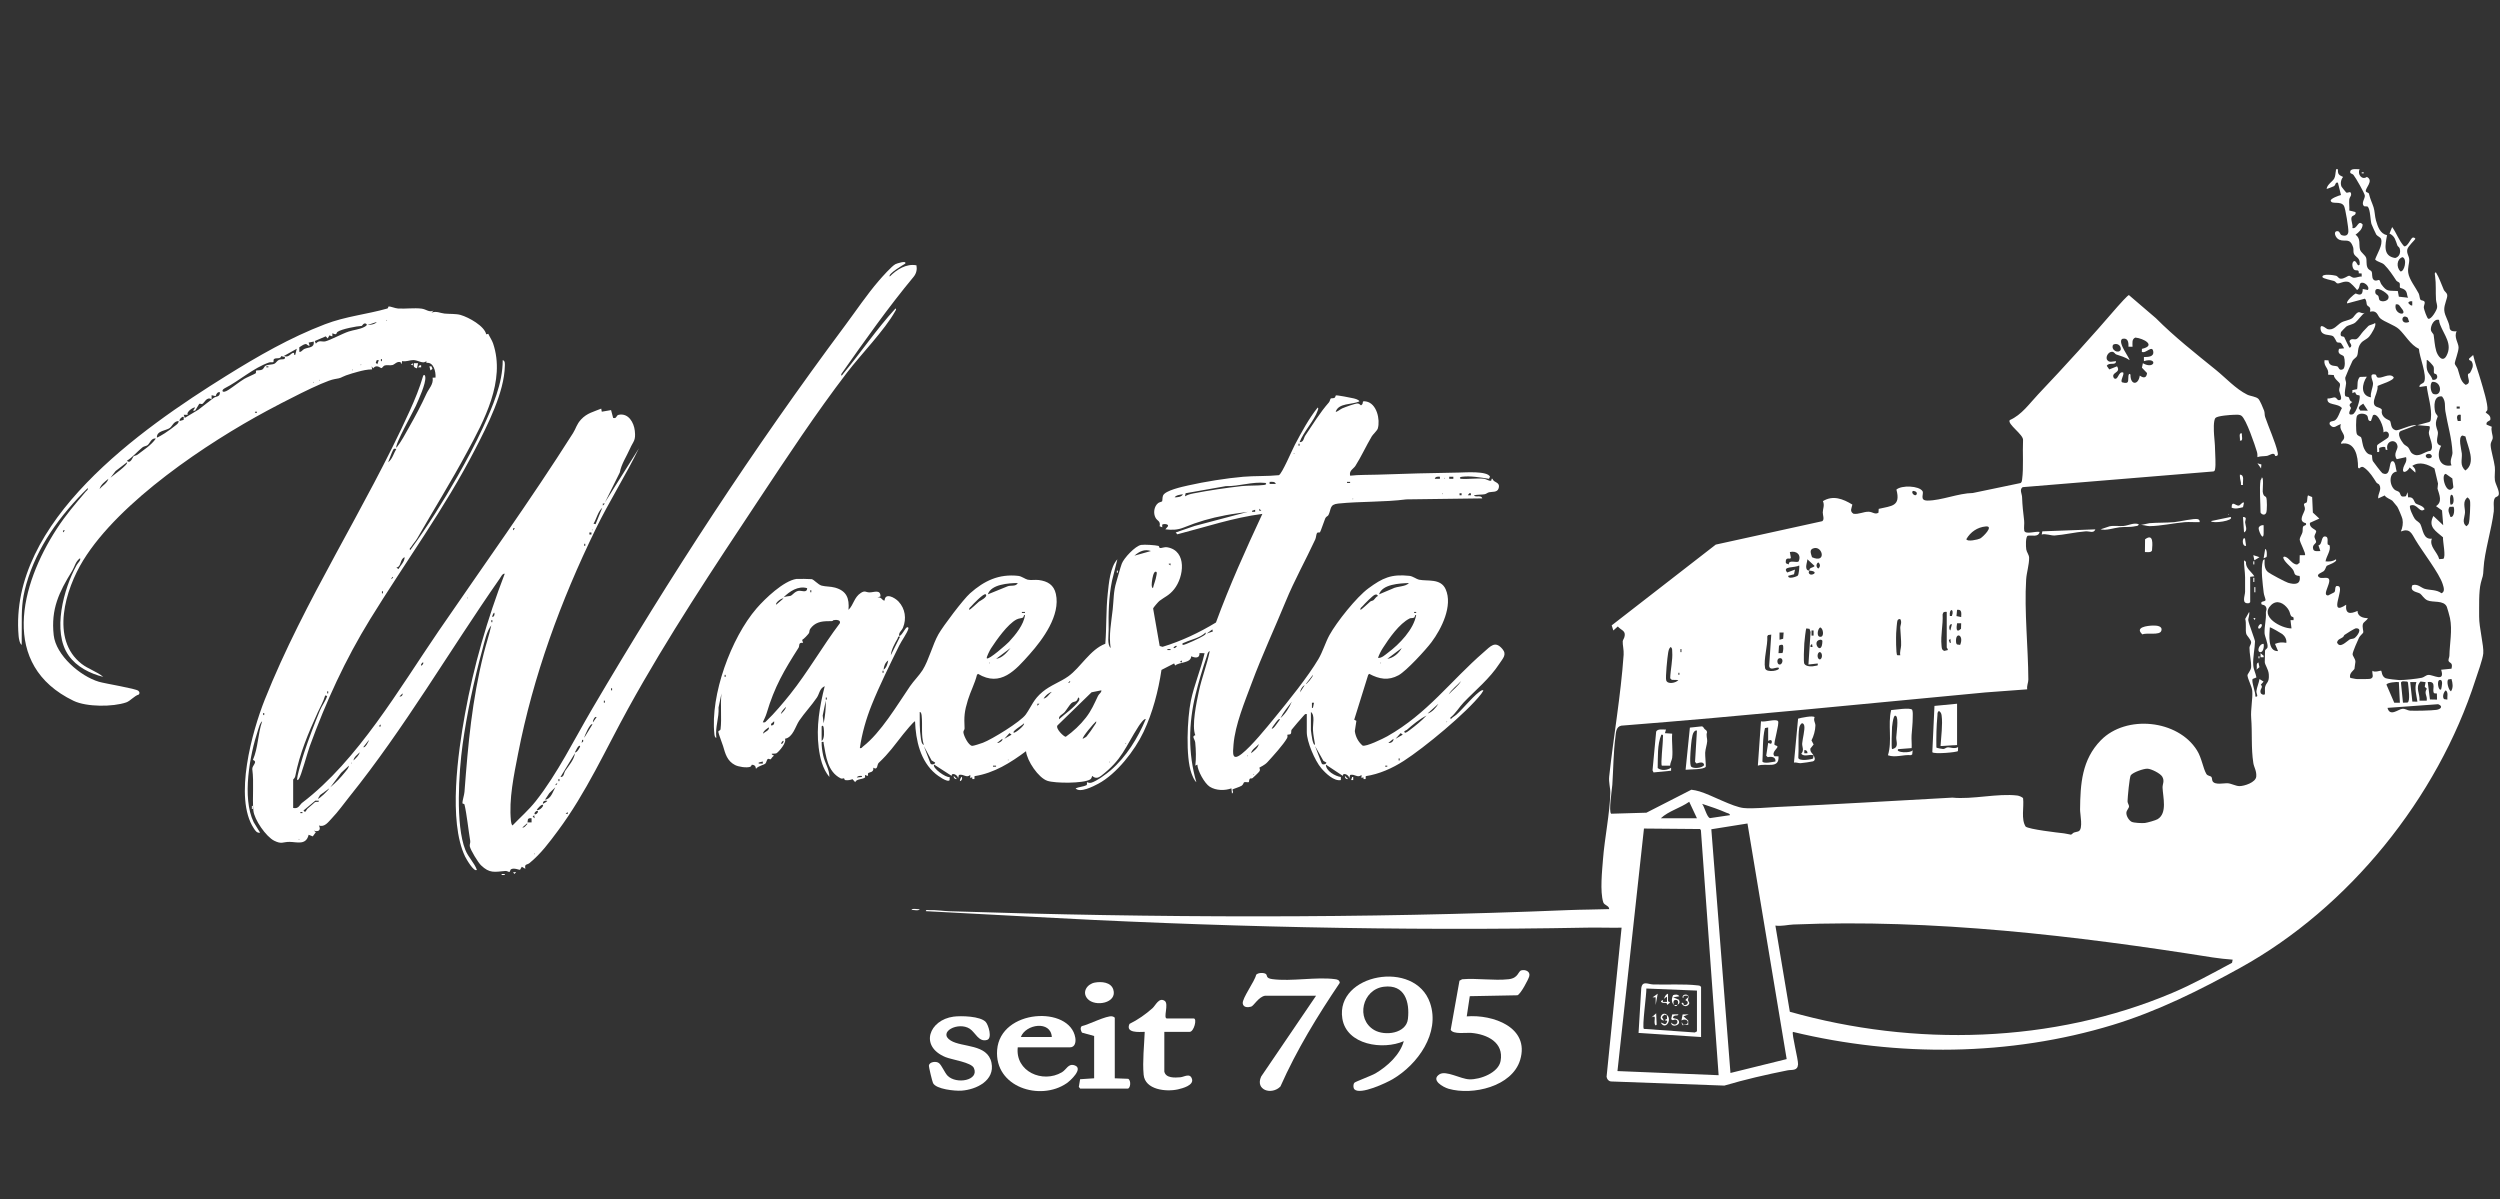 <?xml version="1.0" encoding="UTF-8"?>
<svg id="Ebene_1" xmlns="http://www.w3.org/2000/svg" version="1.1" viewBox="0 0 4649.28 2229.84">
  <rect x="0" y="0" width="4649.28" height="2229.84" fill="#333333" stroke="none"/>
  <!-- Generator: Adobe Illustrator 29.8.1, SVG Export Plug-In . SVG Version: 2.1.1 Build 2)  -->
  <defs>
    <style>
      .st0 {
        fill: #fff;
      }
    </style>
  </defs>
  <path class="st0" d="M4347.89,314.7c-.55,9.62,1.88,10.71,9.57,14.39-4.06,4.64-5.41,12.56-2.79,18.21.29.62,8.02,10.36,8.6,10.72,2.94,1.8,9.37-4.74,9.14,4.07-.07,2.76-3.14,5.06-3.51,9.14-.58,6.46.62,13.67.11,20.25l11.51,2.9c1.86,5.86-5.15,6.14-6.73,8.61-3.16,4.93,2.69,14.82,1,21.11,9.33,2.71,10.36-16.73,19.11-6.53-.5,8.76-7.15,14.2-13.32,19,10.42,6.91,5.67,18.88,8.49,27.94,1.61,5.17,9.65,9.86,11.36,15.2,1.25,3.89-.22,11.71,2.14,17.37,2.26,5.43,6.36,5.38,7.71,7.63,2.27,3.78-.17,11.37,3.81,15.39s9.15-.45,10.73.76c1.39,1.06,2.13,5.54,3.77,7.78,10.8,14.85,13.05,11.36,30.62,12.56l1.94,10.54,17.27,1.93c-2.37-3.66-1.41-7.65-3.71-11.64-3.11-5.4-10.77-6.26-11.31-6.91-1.06-1.29.2-5.58-.59-8-.97-2.97-4.84-2.99-6.32-5.25-6.3-9.6-13.7-20.93-22.31-29.51-4.76-4.75-12.69-4.82-17.12-9.86,3.65-10.72,14.61-26.79,11.13-37.9-1.17-3.72-6.41-4.88-8.97-8.29-.79-1.05-8.55-18.22-9-19.79-2.11-7.47-2.01-25.79-6.39-31.59-1.95-2.57-6.16.3-8.12-2.25-4.49-5.85,2.78-13.48,2.18-18.99-.5-4.59-16.91-33.31-21.16-38.49-1.6-1.95-5.59-2.5-5.84-3.81-1.82-9.42,12.3-6.39,17.36-6.65-4.79,9.29,4.46,20.84,13.44,14.24,13.73,6.92-3.69,21.16-1.87,26.85.73,2.28,5.17,2.11,5.73,4.41,2.94,12,5.53,15.63,8.68,25.43,2.26,7,2.19,16.65,4.42,24.36,3.44,11.85,7.6,24.45,20.59,27.4-3.27,17.36-8.33,38.93,15.16,42.38,8.06-2.2,10.64-10.29,8.31-17.89-.69-2.27-3.56-3.64-4.22-5.36-3.64-9.57-4.21-17.11-14.7-22.24l4.94-12.12c8.45,11.61,12.3,24.91,22.01,35.62,5.57,2.75,12.36-13.58,15.37-15.52,2.88-1.86,5.8.95,5.76,1.96-.05,1.23-13.73,13.55-15,19.64-1.56,7.49,3.42,12.26,3.62,18.8.24,7.75-3.26,15.04-1.84,24.72,1.82,12.36,13.9,27.42,19.37,38.18,1.74,3.43,1.75,9.49,3.3,11.63s6.64.92,7.76,4.32c1.02,3.07-1.91,7.15-1.45,10.86.36,2.97,5.9,19.85,8.47,20.43,5.59,1.26,15.32-15.71,16.08-20.12,1-5.82-1.56-10.03-1.88-15.23-.97-15.54.4-28.33-1.73-44.35-.27-2.04-1.63-6.98,1.7-6.48,6.24,10.23,9.77,21.65,14.59,32.44,1.34,2.99,5.42,4.94,6.27,9.27,1.11,5.7-6.09,17.86-5.51,28.25.65,11.76,9.67,21.81,10.12,34.12,1.95,5.95,7.52,5.6,12.95,5.3-5.49,10.57,3.16,21.52,3.57,29.62.39,7.75-7.41,26.71-7.04,30.52.26,2.66,4.25,6.44,5.44,9.84,3.65,10.4,4.47,22.92,14.62,29.63,11.52-2.85,3.2-12.87,4.49-19.62.28-1.48,3.18-1.51,3.81-2.73,3.56-6.89,7.41-12.48,3.5-20.33-1.82-3.66-6.16-1.86-5.34-6.06l7.63-6.75c3.66,16.3,9.85,31.93,14.41,47.97,3.38,11.88,13.71,44.12,12.02,54.21-.28,1.67-3.08,3.59-3.08,4.34,0,1.93,10.23,4.77,8.67,13.54-.51,2.9-8.81,3.14-7.04,9.45l9.7,3.97c-2.16,6.71,2.12,15.43,1.75,20.91-.29,4.19-4.06,7.13-3.9,13.44.23,9.03,6.44,28.7,7.78,40.39.91,7.94-.94,16.9.13,24.82,1.03,7.63,10,21.38,6.64,27.99-1.23,2.41-4.97,2.84-6.19,4.31-4.56,5.5-1.65,18.12-2.51,25.34-3.91,32.79-17.47,76.18-19.03,105.88-.93,17.79-1.31,12.43-5.08,27.38-4.13,16.38-2.96,45.11-3.13,62.49-.2,20.48,8.97,54.21,7.68,68.54-.99,11.04-10.57,36.98-14.46,49.04-70.73,219.77-235.25,423.88-437.45,535.61-75.8,41.88-153.74,80.85-237.29,106.29-191.5,58.31-400.45,59.76-594.62,12.93-2.72,3.09,10.06,51.71,9.51,60.36-.82,12.74-11.5,9.55-19.56,11.16-39.35,7.84-79.27,16.99-117.53,28.35l-209.42-7.66c-5.08.25-8.75-3.91-9.58-8.64l27.93-277.39c-21.43.4-42.95-.47-64.4-.07-350.11,6.62-699.21-1.73-1048.04-21.01-60.47-3.34-121-6.56-181.37-9.63-.45-3.35,4.36-1.8,6.69-1.9,13.12-.53,24.29,1.6,36.41,2,383.8,12.51,768.46,13.73,1151.76-2.08,25.22-1.04,50.67-.9,75.89-1.85-.07-6.71-9.22-6.81-11.09-12.88-6.22-20.15-2.08-58.11-.39-80.16,2.92-38.22,12.82-86.23,13.55-122.82.2-10.16-3.26-19.68-2.06-30.74,8.15-75.17,21.57-150.21,26.87-226.44.6-8.71-2.07-18.65-1.7-25.03.16-2.84,3.45-5.69,3.82-11.42.58-8.91-7.59-9.48-12.91-16.16l-8.37,7.53-3.05-9.54,193.55-150.2,197.89-43.49c4.83-2.92.93-11.65,1.09-16.47.24-7.2,3.74-12.94.3-20.9,18.78-11.42,37.16-4.27,54.73,6.43-1.15,6.6-5.66,12.32,2.12,17.07,9.71,1.51,18.92-4.11,28.47-3.75,7.31.27,11.54,5.81,17.97,1.78l.45-7.12c23.8-5.7,41.36-4.28,32.93-35.84,9.38-8.47,42.21-7.33,48.56,2.96,3.07,4.97-6.48,17.53,9.47,17.47,25.73-.1,57.37-13.74,84.01-14.09l88.95-18.54c2.38-1.88,2.43-4.09,2.79-6.81,2.93-22.1.6-50.25,1.71-72.88,1.36-10.22-30-30.03-24.69-37.38,22.21-9.62,36.65-30.88,52.84-47.94,50.34-53.04,100.02-107.85,147.68-163.19,2.98-3.46,19.07-21.37,21.07-21.35l50.2,42.99c34.28,34.52,73.94,65.68,111.83,96.41,17.91,14.52,36.63,35.13,57.92,45.72,5.93,2.95,16.51,3.53,20.86,7.93,2.91,2.95,8.99,17.33,10.65,21.98,1.33,3.72.59,7.86,1.85,11.58,6.74,19.83,18.71,45.87,23.17,65.21,1.04,4.49,1.1,7.96-4.63,7.35-1.22-8.59-10.64-.87-15.07-.13-5.88.98-12.05.17-17.79,2.35.08-3.25.08-6.54-.86-9.71-3.71-12.58-19.95-60.82-28.78-67.18-3.75-2.7-9.23-1.99-13.66-1.88-7.06.17-30.69,1.87-34.57,5.75-4.37,4.37-3.22,24.57-2.75,31.75.66,10.26,1.64,15.67,1.81,26.81.15,9.82,1.69,27.93.09,36.54-.41,2.19-.64,3.91-3.16,4.52l-354.71,29.2c-6.44,4.44-1.34,12.42-1.12,18.12.67,17.13,1.97,27.85,3.87,44.1.72,6.12-.85,12.75.25,18.93,2.49,7.6,22.51.06,28.54,2.21-2.51,10.33-14.27,5.58-21.83,6.96-4.7,1.53-3.77,20.74-3.02,25.52.82,5.27,5.2,9.9,5.32,15.42.25,12.46-4.74,27.83-5.51,40.28-3.67,59.26,3.77,126.4,4.07,186.21.03,5.82-3.3,11.98-2.07,18.24l-77.73,5.76c-225.07,21.17-450.77,44.03-677.23,61.8-10.12,2.17-9.81,12.91-10.95,21.68-3.76,28.91-3.75,59.32-5.7,88.33-.56,8.35-7.22,50.21-2.12,53.77l65.52-1.91,83.6-42.74c5.14.6,10.25,1.68,15.21,3.18,22.57,6.81,61.76,28.93,82.35,30.89,17.28,1.65,44.96-1.22,63.43-2.04,107.99-4.8,216.21-11.51,324.35-17.33,37.88,3.78,84.32-8.38,121.1-3.85,2.61.32,9.88,3,10.5,5.3,1.88,16.35-4.08,38.55,4.71,52.42,6.4,5.13,59.63,11.31,71.45,12.58,4.09.44,12.07,2.53,12.74,2.44,1.64-.22,3.67-3.2,5.7-3.97,2.9-1.11,6.61-1.28,8.94-2.56,8.3-4.54,2.3-31.64,2.39-40.22.48-47.5,3.23-92.69,38.68-128.86,46.97-47.93,142.99-38.32,178.66,18.67,9.04,14.45,11.27,33.34,17.48,43.93,2.41,4.11,7.72,3.29,9.52,5.83,1.34,1.89.87,5.4,2.02,7.57,4.22,7.97,21.42,3.45,28.45,4.01,6.55.53,14.93,5.21,21.36,5.3,9.04.12,30.54-6.81,31.48-17.74.9-10.52-4.18-17.19-5.42-25.18-4.35-27.89-1.78-55.67-4.02-84.23-1.17-14.92,3.03-34.92,2.05-49.93-.53-8.02-8.5-21.86-8.96-28.89-.16-2.4,6.6-9.34,6.86-15.44.41-9.71-3.26-25.61-3.11-36.07.04-3.11,3.22-6.49,3.09-9.88-.19-5.15-8.02-12.17-9.04-15.72-2.06-7.17.57-19.55-2-27.87l7.34-12.96c1.45,5.16-2.17,11.45-1.54,15.89.87,6.16,12.47,36.17,12.43,38.78-.18,12.59-4.31,30.05-3.26,44.23.67,9.08,4.48,14.49,5.91,22.91l-6.94,2.77c-3.1,4.24,5.86,25.65,4.94,32.78,7.07,1.37,1.39-5.38,1.98-10.28.86-7.13,4.65-15.06,5.7-22.33l7.63,4.79-5.18,5.76c5.63,5.08-2.63,7.72-.32,15.07.95,3.04,5.64,4.34,7.43,3.15,1.42-.94.05-10.53.75-13.48,2.37-9.97,8.16-7.88,7.01-24.02-.68-9.48-7.34-17.61-7.49-22.84-.07-2.4.33-20.24.5-21.3.36-2.24,4.08-3.54,4.57-5.88,1.46-6.91-5.27-20.82-5.48-26.66-.46-12.98,3.3-24.49,2.49-38.4-.13-2.17,1.51-4.67,1.11-7.22-1.26-8.06-8.53-6.41-9.24-8.1-2.9-6.89,6.63-3.83,7.54-7.81-.74-4.57-2.94-8.87-3.47-13.5-1.79-15.69-5.82-43.97-1.69-58.85.44-1.59,1.62-3.29,3.39-3.31-.31,8.35-.85,17.77,6.26,23.7,3.92,3.26,32.61,18.54,37.43,19.95,12.37,3.62,24.25,3.6,21.39-12.74-12.1-.8-8.26-5.72-12.41-11.58-5.22-7.36-15.23-13.55-18.1-22.17.44-2.98,2.79-2.37,5.13-1.37,6.66,2.84,11.97,13.78,20.75,13.94l4.55-3.31.28-14.11h9.61c2.82-2.8-9.9-23.9-9.64-29.55.14-3.11,3.77-8.68,4.96-12.54,1.05-3.44.17-7.56,1.14-10.43,1.29-3.82,7.46-1.71,5.44-6.93-16.25-3.84-2.77-18.65-1.89-26.11.42-3.58-2.13-7.48-1.7-9.33.48-2.07,4.3-2.22,5.06-3.41,1.4-2.21.61-9.66,2.41-13l7.74,3.21,1.29,28.84,12.03,11.15-17.37,7.86c-2.04,9.48,10.62,11.94,11.42,15.35.58,2.48-2.92,6.63-3.09,9.7-.22,3.96,3.56,8.05,2.96,10.97-.64,3.16-7.94,5.24-5.19,13.42,1.6,4.76,9.3,2.93,13.22,3.12l-3.6-10.63c8.21-1.45,3.89-19.22,14.1-16.2,4.69,1.39,2.18,10.48,2.98,14.03.33,1.46,3.44,1.17,3.79,2.62,2.36,9.82-6.4,20.11-7.65,29.38,7.12.53,13.2.32,19.17-3.83,4.46,4.51-15.99,11.22-16.8,11.98-1.83,1.74-2.32,7.02-6.08,10.23-2.77,2.36-15.9,5.91-7.85,11.42,3.31,2.26,10.3.19,14.44.91,13.55,2.37-11.87,32.9,1.89,32.67l11.16-5.7c4-2.41-.82-14.37,8.04-11.6,12.4,3.88-20.57,57.69,14.4,34.52-1.92,17.93,7.6,17.56,21.11,11.51-.06,10.19,10.27,13.57,19.22,13.46-1.44,4.23-7.98,6.87-9.2,10.92-1.73,5.75,1.49,13.35.47,16.02-.62,1.63-5.73,5.44-7.7,9.39-2.63,5.29-11.51,25.65-11.93,30.18-.39,4.21,5.18,8.41,5.18,14.75,0,1.34-1.49,12.24-1.8,13.24-.54,1.73-11.19,8.63-7.58,16.69,4.15.5,8.1,1.88,12.34,2.12,3.01.17,22.87.05,24.59-.45,8.54-2.48,2.48-9.7,4.28-15.05,3.82,3.99,14.95-.88,16.23.06.99.73.6,10.63,8.23,13.88,2.8,1.19,21.63,3.41,25.53,3.44,9.58.08,32.24-2.35,41.71-4.33,4.12-.86,7.68-5,12.06-5.29,9.18-.6,31.65,14.67,23.86-9.62l19.22-1.93c2.96-11.21-2.69-10.18-4.86-13.42-2.08-3.11.93-7.01.99-10.6.42-22.59,5.8-47.37,1.1-70.14-.7-3.4-4.87-18.62-5.9-20.96-5.69-12.85-25.91-7.5-35.99-11.99-6.54-2.91-10.33-10.21-13.49-12.4-5.01-3.48-20.13-3.26-14.62-15.74,9.5-3.42,16.28,4.64,22.76,6.62,9.68,2.96,22.12,1.13,31.5,8.35,7.1-3.15,3.88-11.44,2.16-17.07-5.99-19.65-38.08-61.1-50.47-81.94-7.27-12.21-10.41-22.55-27.24-15.94,3.04-7.37,4.47-15.08,2.89-23.07-.64-3.25-8-20.73-9.64-23-.59-.82-8.56-10.48-9.08-11.01-2.29-2.3-11.55-5.13-14.32-9.87l-12.09,5.55c-.79-9.02,7.31-16.77,1.99-25.51-.98-1.61-4.14-2.24-5.55-4.43-6.08-9.49-11.31-18.21-20.41-25.74-4.66-3.85-6.88-4.16-11.57,0l-1.95-1.83c.18-20.55-5.13-49.55-31.62-44.19.04-5.65,5.85-5.83,5.91-12.42.07-7.57-10.76-15.17-5.92-24.01-8.6,1.71-12.98,10.8-20.96.78-2.2-7.05,5.91-5.7,9.31-7.65,6.26-3.6,9.3-16.65,13.36-22.95-7.7-10-29.47-4.18-26.68-18.16,4.28,1.24,10.7-2.52,14.04-1.65,2.54.67,4.18,4.68,6.07,4.92,10.26,1.32,1.76-14.03,1.41-18.11s2.58-8.23,1.27-12.62c-.71-2.38-11.05-9.16-11.24-15.9l-10.68-.72c2.46-12.09-8.7-14.85-6.61-26.94l7.37.32c1.31,13,12.51,8.83,17.14,11.68,1.76,1.08,2.43,8.36,9.69,4.89,5.07-2.85,3.7-18.46,1.97-23.3-1.5-4.21-13.23-2.83-9.3-14.67l9.62-.99c-.94-1.98-5.24-9.41-6.31-10.02-1.94-1.11-5.23-.11-7.18-1.45-1.01-.69-4.42-9.76-7.71-11.4-6.22-3.11-20.58.05-22.48-12-2.13-13.51,10.14-1.66,12.37-.97,11.53,3.6,18.35-7.61,25.69-11.94,6.17-3.65,14.76-4.19,20.49-8.11,3.61-2.47,6.7-9.76,11.98-11.23,2.61-.72,7.35,3.65,11.51.95-6.09,4.45-12.27,13.75-17.41,18.08-4.88,4.11-12.45,4.4-17.12,7.83-.68.5-9.43,9.34-9.62,10-3.18,10.75,4.41,7.16,5.95,9.35.67.95,9.14,20.48,10.36,19.97,7.47-4.69-2.53-9.53-.1-13.48,3.41-4.71,8.83-1.07,12.47-2.77,4.55-2.12,9.32-10.98,12.73-14.39,2.96-2.95,7.43-8.07,9.31-9.79,2.63-2.4,9.31-3.01,12.62-5.62,3.23,4.49-7.34,20.88-10.65,24.83-5.21,6.22-11.27,6.79-15.91,12.88-6.76,8.86-4.04,16.9-7.03,23.67-1.15,2.6-6.37,5.41-8.37,8.9-1.44,2.51-13.11,29.24-13.42,30.9-.75,4.04,1.73,7.29,1.48,10.88-.48,6.73-3.54,16-1.84,22.92.63,2.57,4.95,1.73,6.58,3,1.62,1.27,1.3,7.62,6.91,8.82-9.64,6.4-2.69,8.34-2.57,11.51.04,1.11-8.86,14.27,2.8,11.58,6.82-1.58,14.7-28.13,13.4-34.42-.36-1.77-4.11-.94-5.77-2.23-3.22-2.49-.29-7.07-7.81-2.74l-.03-5.75,8.79-1.79c1.75-8.21-.92-15.74,5.07-22.74l13.03-.41c-9.13,13.02-12.37,35.15,7.67,38.36-1.65-8.56,3.94-18.16,3.86-25.94-.06-5.5-9.19-19.72,4.53-16.38,1.77.43,1.74,3.98,3.09,4.87,6.93,4.55,22.96-9.46,30.75.06,1.33,6.04-24.87,13.46-29.86,16.17.71,9.28-5.03,18.66-6.48,26.14-3.17,16.33,10.65,11.69,14.28,17.99.6,1.04-1.15,4.53.71,8.83,3.81,8.77,13.18,10.08,14.68,12.35,2.35,3.56.57,14.21,9.98,16.99,6.16,1.82,29.13-11.4,38.92-9.25l-28.66,10.65c-8.71,4.23.51,18.58,4.74,23.8,2.59,3.2,6.33,4.15,8.61,6.74,3.04,3.46,3.48,8.46,7.67,11.52,12,8.78,22.1-3.79,34.07-5.21,7.32-7.12-2.98-25.66-3.29-33.27-.16-3.86,3.45-9.12,1.02-12.47l-22.22-1.82,21.93-5.87c2.91-1.44,2.79-3.73,3.11-6.47,2.25-19-5.58-41.81-7.79-60.57l-13.42,1.92c-.85-5.74,6.87-5.93,8.64-9.56,5.9-12.09-9-46.98-9.68-61.36-15.63-7.26-25.55-25.89-36.95-36.53-8.17-7.63-27.33-13.57-34.92-20.19-5.64-4.91-4.87-15.49-19.22-12.44,2.65-9.22-3.43-9.27-5.22-12.02s-.44-9.26-4.35-12.11l-32.66,8.78c-3.29-3.52,13.07-17.38,15.34-18.36,1.57-.68,13.75,8.67,13.46-8.51l9.54,1.9c4.59-6.36-7.98-16.89-13.55-12.59-2.33,1.8-1.55,10.62-6.57,12.59-2.78-3.7-11.83-13.74-15.75-14.94-8.21-2.52-16.29,3.41-20.79,2.74-1.86-.27-3.56-3.71-6.19-4.54-3.71-1.17-20.96-4.47-21.57-7.24-1.59-7.18,21.95-3.54,25.53-2.47,2.9.87,4.11,4.96,8.07,5.4,6.42.71,12.31-4.91,15.74-5.4,2.19-.31,5.03,3.38,9.17,3.66,4.6.31,9.6-2.72,14.44-2.13l-.02-5.73-5.38-.39c.46-8.18-3.85-4.07-8-6.34-3.93-2.15-6.09-13.41-.97-16.31,5.59-1.22,5.8,11.48,10.54,6.7,1.78-13.32-7.79-13.86-10.55-20.16-1.75-4-.25-8.23-1.44-11.99-6.07-19.04-14.62-9.56-25.93-14.38-7.13-3.04-12.04-15.99-3.33-15.9,4.63.05,4.45,6.25,7.95,7.45,6.34,2.18,11.78.9,12.36-6.4.51-6.44-5.44-43.19-8.06-47.79-6-10.53-22.96-2.08-24.74-9.83-.92-4.01,15.64-9.92,19.1-10.63l-5.7-22.92c-5.49-1.39-3.38,4.1-7.72,6.62-.99.57-12.83,5.33-13.37,4.87,1.25-8.44,11.27-13.71,14.25-19.32,2.39-4.49,2.01-9.7,3.05-14.26.68-2.98-1.27-3.33,3.8-2.88ZM4467.91,478.22c-11,3.6-11.54,19.12-3.84,26.46,7.19,1.66,13.44-23.42,3.84-26.46ZM4425.14,557.95c4.18,5.02,19.52,2.05,16.56-7.8-1.52-5.05-25.85-21.57-24.39-6.51.46,4.75,4.29,4.68,5.47,6.53,1.46,2.3,1.07,6.23,2.35,7.77ZM4486.1,560.35c-3.52-.45-5.6-.1-7.63,2.87,2.46,2.33,4.01,5.53,7.63,4.79v-7.66ZM4465.8,572.98c-3.19-3.65-3.91-8.16-10.39-6.88-4.78,19.44,24.82,23.36,10.39,6.88ZM4480.35,598.7l-2.72-7.82c-12.21-9.44-14.87,14.78,2.72,7.82ZM4535.95,594.95c-9.13-2.99-15.77,10.65-15.24,18.06.34,4.73,4.81,7.32,5.21,9.96,1.48,9.75,1.79,19.68,4.83,29.97,2.64,8.93,11.9,22.14,19.1,8.54,11.46-21.63-4.35-38.08-11.99-57.9-1.07-2.78-1.7-5.66-1.91-8.63ZM3983.32,648.78c27.5-6.27,2.8-19.57-12.2-21.01-7.12,3.03-5.14,10.62-5.23,17.01l-7.62-.03c.54-8.53-1.08-17.22-11.66-14.52-9.36,6.7,15.48,37.35,13.51,39.49-8.1-6.04-16.26-7.45-24.83-10.66-2.03-.76-3.25-4.43-6.91-4.81-6.59-.68-12.54,8.03-10.22,14.18,4.09,7.16,10.59,3.35,17.01,3.22,0,9.04-13.17,1.13-17.18,8.72l4.63,6.65,14.45-5.77c8.28,13.02-12.46,10.35-5.76,22.08,8.09,5.84,7.79-13.75,17.3-10.58,2.17,4.57-6.4,15.57-1.99,18.29,13.87,3.74,10.51-2.64,11.62-11.6.33-2.65,1.07-5.76,3.81-2.86-.42,19.99,14.77,20.22,17.32,1.92,6.91,5.01,12.55,4.93,13.52-4.71l-9.52-9.99,1.77-8.32c22.56,12.97,28.44-12.16,1.91-3.85v-7.63c7.75-.21,19.04-.07,17.34-10.56-2.01-12.37-13.94,4.89-21.19.91l.15-5.58ZM3929.67,641.19c-4.69,9.97,10.27,17.35,14.26,9.31,1.39-8.13-7.29-13.61-14.26-9.31ZM4526.85,694.29c-1.57-2.65.64-8.45-1.41-13.04-.54-1.21-10.72-13.5-12.44-11.53.29,4.71-.55,9.69,0,14.37,1.28,10.98,7.7,12.14,10.7,22.19,6.71,1.32,11.34-3.9,7.49-9.76-.76-1.16-3.82-1.35-4.35-2.24ZM4523.75,710.11c-5.39,1.59-4.21,20.6,2.03,22.66,16.36,5.39,16.05-23.48-2.03-22.66ZM4541.45,737.24c-15.76-2.01-15.19,18.36-12.69,28.97.81,3.45,4.6,6.46,4.7,8.1.07,1.22-3.02,6.72-3.31,11.42-.58,9.46,3.53,13.94,3.71,19.17.26,7.53-6.79,21.24,6,24.13-9.41,16.31-4.34,41.23,19.2,36.41-4.23-8.95,2.13-17.1,1.83-23.82-1.18-26.57-9.04-51.4-13.24-77.02-1.55-9.44,1.27-18.46-6.19-27.36ZM4403.57,763.73l-8.61-13.08c-3.53,2.48-7.48,3.92-8.39,8.57l2.84,4.36,14.16.14ZM4574.41,756.08h-5.74v3.82h5.74v-3.82ZM4409.31,782.93c-6.58.89-4.78-6.38-6.77-9.51-3.36-5.28-17.61-6.14-19.7,1.26-1.54,5.46-1.71,26.33,0,31.87,1.37,4.41,6.85,4.68,8.26,7.08,1.65,2.8,1.9,13.36,5.73,21.13,6.45,13.11,12.46,9.66,14.18,11.74.61.74.21,7.33,1.67,10.8.57,1.36,16.45,21.92,17.74,22.56,16.94,8.49,11.24-20.47,18.31-22.08,6.58-1.49,6.37,14.81,8.58,19.17-14.82,1.73-14.47,24.73-3.98,33.74,2.68,2.3,6.82,2.48,8.69,4.75,3.41,4.13.93,10.35,12.32,7.29l3.13-7.35.94,9.54c10.81-1.62,10.55,7.88,13.9,11.07,2.7,2.57,14.09,4.01,16.79,11.01-9.52,8.79-13.62-12.19-26.84-6.72-3,3.01,6.18,21.43,8.74,24.85,3.25,4.34,8.31,5.44,10.58,10.45,4.61,10.18,5.15,28.13,21,26.12-5.56,14.5,10.51,24.83,13.66,38.11l7.59-.57c5.36-3.73-1.2-32.58-.52-40.04-12.86-11.33-28.74-19.15-17.85-39.69l18.22,17.23-2.2-27.52-11.18-7.98c12.37-7.86,6.29-20.83,2.78-32.55l.96-9.43-6.65-28.08c-12.17-7.65-27.76-13.83-41.25-4.79,4.31,3.38,6.62,6.65,5.7,12.47l-10.54-9.56c-4.39,8.69-15.57,13.17-11.58-.1,1.81-6.02,7.23-10.94,4.87-19.13l-17.26,3.84c-7.05-9.67,2.03-17.94,1.43-23.72-1.67-16.1-23.65-11.07-18.73,6.45-8.07.71.9-6.39-8.5-5.6-1.41.12-6.1,1.31-6.59,2.06-1.72,2.61,2.67,8.83-4.09,7.37.59-3.63-1.23-10.15.41-13.02.89-1.55,19.05-12.12,20.27-14.22,3.64-6.26-1.54-14.12-9.16-9.22,2.19-7.45-10.07-38.35-19.32-31.79l-3.75,10.68ZM4576.33,771.41c-8.32-1.81-7.73,5.67-5.64,11.46l5.64.08v-11.53ZM4579.41,809.93c-8.85,2.65-1.68,26.61-1.11,33.52.92,11.07-4.54,21.98,6.67,31.56,20.51-14.42,4.24-43.93.03-63.31l-5.59-1.77ZM4514.07,844.45c-5.93,1.82-2.17,9.83,5.52,7.46,5.92-1.83,2.18-9.83-5.52-7.46ZM4548.48,881.21c-10.53.9,1.72,43.44,14.11,25.11l-1.95-16.55-12.16-8.56ZM3557.04,913.44c-3.71,3.71,6.1,11.85,7.66,4.76.89-4.04-6.26-6.15-7.66-4.76ZM4560.95,921.11c-6.15-5.88-4.67,16.23-3.8,17.25,8.5,1.61,5.86-15.29,3.8-17.25ZM4588.81,924.98c-9.74,7.45-4.42,19.06-4.63,27.79-.21,8.7-6.7,19.24,2.71,25.86,1.78-1.58,3.5-2.85,4.33-5.23,1.83-5.25,3.38-36.36,2.33-41.7-.63-3.24-2.35-4.76-4.74-6.73ZM4562.71,942.41l-7.2.09c-4.47,7.22-.41,12.06,1.66,18.9,7.94,1.37,7.73-17.16,5.54-18.99ZM3692.89,979.03c-15.47,1.47-28.28,10.16-36.04,23.6,1.18,5.52,21.69.89,25.67-1.16,4.99-2.57,26.51-23.97,10.36-22.44ZM3374.19,1019.27c-10.24,1.95-6.64,9.67-4.36,17.01,26.82,12,20.07-20,4.36-17.01ZM3326.64,1049.66c-.28-9.81,14.8-2.08,18.3-5.64,5.42-11.98-3.51-20.45-16.35-17.37l1.9,10.51c-.69,4.76-9.65-3.16-9.52,7.82.01,1.05.13,1.98.84,2.81l4.83,1.87ZM3365.07,1061.19c.14.21-1.56,2.3-1.4,3.31,1.58,10.31,23.18-1.7,1.4-3.31-.77-6.26,6.8-4.84,9.56-8.64l-13.38-12.47c-.31,5.39-3.05,10.77-2.02,16.33s5.61,4.43,5.84,4.78ZM3381.38,1045.88c-4.14,2.87-4.35,8.33,0,11.44,4.14-2.87,4.35-8.33,0-11.44ZM3345.86,1051.6c-7.65,4.83-32.74.89-22.14,13.06l14.46-5.39-1.81,8.73-10.68,2.77c-1.29,7.34,15.99,1.63,17.8-.46s3.39-17.62,2.37-18.71ZM4264.88,1147.93c-.35-.58-3.27-.9-4.17-2.35-2.36-3.77-1.64-7.66-5.86-13.43-7.79-10.63-20.19-17.42-31.13-7.05-22.58,21.4,19.19,43.91,37.8,43.54l-1.87-15.31,5.72-.04c-.11-1.78.49-3.78-.48-5.37ZM3629.94,1145.62c5.28-14.1-5.54-15.33-3.8,0h3.8ZM3647.24,1147.55c.26-6.87,1.66-14.8-7.65-13.44l-1.13,11.6,8.78,1.84ZM3620.37,1137.95c-4.62-.52-6.82.03-7.68,4.8,1.08,19.18-3.95,38.49-2.03,57.68.45,4.48.17,8.14,5.19,10.06l6.45-1.55c.72-1.94-1.93-4.05-1.93-4.78v-66.2ZM3533.97,1151.39c-2.61-.52-4.63.68-5.41,3.2s-1.97,18.49-2.23,22.72c-.35,5.85-.55,39.21,1.95,41.23l5.7.02c-1.3-6.27,1.33-12.59,1.55-18.23.4-10.01-1.27-22.67-1.56-32.63-.15-5.06,3.7-10.16,0-16.31ZM3647.24,1159.05l-7.61.04c-1.33,7.4-2.56,19.63,7.3,10.21l.3-10.25ZM3629.96,1160.99c-5.49-1.84-6.22,9.83-2.84,11.48l2.84-11.48ZM3385.22,1166.77c-5.52,2.59-7.89,20.02,1.9,17.22,5.13-1.47,3.64-15.15-1.9-17.22ZM4251.91,1195.51c.89-6.42-2.62-12.61-7.57-16.4-1.66-1.27-22.22-13.33-23.12-12.38-.77,13.34-4.58,45.11,15.34,44.13l-5.76-13.4c8.02-3.12,12.54-3.3,21.12-1.95ZM3363.16,1235.81l4-60.46-1.99-5.85-5.84-.84c-1.19.75-3.54,23.72-3.85,27.84-.44,5.92-1.72,34.75-.01,37.86,3.21,5.82,15.12,5.53,20.79,3.92,3.37-.96,4.98.65,4.14-4.37l-17.25,1.9ZM4360.04,1180.82c-1.01.78-1.45,2.95-2.66,3.94-3.98,3.26-9.84,3.51-11.15,10.1,5.18,11.94,17.11-1.68,23.32-5.54,2.34-1.46,6.41-.91,8.97-2.54,4.61-2.94,16.36-18.5,2.97-18.32-2.3.03-18.47,10.08-21.44,12.36ZM3372.73,1172.5h-3.82v9.58h3.82v-9.58ZM3317.06,1176.32h-7.66s0,13.43,0,13.43l6.75-1.86.9-11.57ZM3294.03,1180.17l-5.86.84-1.52,2.32c1.09,17.5-7.19,42.6-4.13,59.2,1.83,9.91,31.05,4.21,24.95-.95-6.09-.82-15.77,6.24-17.34-2.96l3.9-58.45ZM3645.3,1199.35c8.17-19.34-10.54-26.03-7.34-3.17l1.5,2.32,5.84.84ZM3628.03,1195.51l-.93-7.66-2.84,2.85,1.89,4.8h1.88ZM3383.61,1190.02c-15,3.9,5.26,31.61,5.53,1.59-1.63-2.14-3.02-2.25-5.53-1.59ZM3370.81,1203.18l-.94-5.74-2.87,2.9v2.84s3.81,0,3.81,0ZM3315.13,1199.36c-1.06-.71-5.74-.25-6.73,1.87l-.91,13.48,7.43-.26c1.45-2.88,2.42-13.61.21-15.1ZM3121.27,1264.62l-12.2-.29-2.97-2.89c.38-16.07,4.97-33.79,3.73-49.7-.27-3.43.55-6.2-2.96-8.51-3.23,2.63-3.88,6.89-4.59,10.73-1.4,7.6-5.25,45.94-3.65,51.22,2.49,8.23,18.5,4.9,22.64-.55ZM3127.01,1212.78v-5.74h-1.88v5.74h1.88ZM3383.33,1212.8c-5.02,2.63-3.74,14.53,1.86,13.41,5.02-2.63,3.74-14.53-1.86-13.41ZM3308.46,1224.33c-4.86,1.46-3.66,12.61,1.86,11.48,5.93-1.21,6.77-14.08-1.86-11.48ZM3123.18,1254.99v-3.82h-1.88v3.82h1.88ZM4559.03,1262.69l-5.81.87c-3.89,2.76-.13,19.34,4.89,22.14,4.65-6.91,3.2-15.59.92-23.01ZM4539.84,1281.87c.75-3.53,4.77-18.85-2.83-17.26-6,1.26-2.05,22.11,2.83,17.26ZM4468.84,1306.83l8.36-.29c5.58-1.78,1.93-27.19,1.34-33.4-.2-2.11.1-4.28-1.93-5.7-3.32.51-10.21-2.23-11.49,2.19l3.72,37.19ZM4510.91,1268.61l-9.44-1.26c-10.58,11.11-.61,22.61-1.92,35.63h13.45c1.49-9.79-5.67-13.19.21-22.12l-3.88-3.65,1.58-8.6ZM4461.17,1268.43c-4.03-.61-22.16.81-23.04,4.86l14.53,33.65,10.43-.11-1.92-38.4ZM4493.79,1268.45h-11.52s4.02,36.33,4.02,36.33l9.41.11c-1.71-12.01-5.82-24.56-1.92-36.44ZM4526.98,1289.16c-5.71-3.96,6.4-23.4-12.07-20.71l4.1,32.34,13.17.28-.27-11.37c-1.46-.42-3.85.22-4.94-.54ZM4551.37,1301.05c-.58-5.65,2.23-13.01-2.87-17.23-4.21,2.97-7.21,13.3-2.98,16.38l5.85.85ZM4440.05,1316.42c4.52,17.4,20.45,2.18,27.81,1.74,5.6-.34,9.47,3.08,13.7,3.4,8.72.65,41.17-.13,49.54-1.43s12.84-6.82,3.1-10.52l-94.15,6.81ZM3962.65,1441.7c-2.42,3.06-5.92,41.66-6.04,48.43-.07,3.52,2.84,6.7,2.78,9.56-.06,3.28-4.62,7.17-4.95,11.61-.44,5.94,4.51,14.22,9.69,16.99,4.03,2.16,20.1,2.82,24.89,2.21,4.4-.56,19.95-4.89,23.61-7.13,18.31-11.22,9.81-40.88,9.11-58.44-.27-6.89,4.23-12.17-.56-20.54-3.47-6.05-20.41-14.61-27.51-14.84-7.14-.24-26.66,6.62-31.03,12.16ZM3155.83,1521.74l-14.38-30.66c-16.47,11.63-38.43,17.15-52.8,30.66h67.19ZM3217.25,1515.96c-.52-3.35-3.87-3.31-6.2-4.34-14.6-6.44-30.45-11.8-45.63-16.73,4.45,5.27,8.71,25.13,14.76,26.56l37.07-5.49ZM3249.79,1531.45l-67.22,10.74,35.59,453.23,104.54-25.82-72.9-438.15ZM3196.15,1999.57l-32.96-455.44-1.47-2.37-104.43-.91-49.28,451.03,188.14,7.69ZM4152.1,1784.67c-12.55-1.03-24.76-2.14-37.19-4.12-253.63-40.38-521.9-71.91-779.68-61.24-10.67.44-22.19,3.68-33.52,1.99l26.85,160.27c231.7,65.48,488.91,59.07,711.58-35.2,38.19-16.17,74.32-36.26,110.78-55.84l1.18-5.87Z"/>
  <path class="st0" d="M2430.22,1327.93c-3.22-.69-3.89,1.02-5.72,2.91-2.95,3.03-21.58,24.67-22.57,26.37-1.14,1.94-.1,5.49-1.37,7.24-1.63,2.25-5.47,1.26-6.59,2.08-.25.18,1.33,3.17-.35,6.14-6.98,12.34-26.49,33.69-36.34,44.49-5.8,6.36-13.58,8.99-15.33,10.64-.24.23,2.52,3.02.19,6.65-1.59,2.47-9.88,10-12.69,12.53-1.42,1.28-4.28.34-4.92.97-1.99,1.96-1.32,5.73-2.04,6.38-1.43,1.28-6.44-.8-9,.64-.74.42-1.39,4.21-4.31,6.19-3.42,2.32-16.58,6.28-17.14,7.01-.6.78,3.08,5.69-.99,7.51l-.96-9.58c-12.23,4.52-28.6,4.29-40.22-2.96-9.73-6.07-22.82-29.88-23.13-41.19l-3.81,1.95c1.7-13.48,1.17-29.3-.17-43.03-.6-6.14-7.41-11.79.16-13.58-7.09-17.25,2.28-61.4,6.62-81.67,5.41-25.27,15.12-49.42,20.24-74.74-4.1,1.42-4.53,6.94-5.77,10.52-7.2,20.68-15.33,48.38-20.54,69.66-13.22,54-14.24,109.92,1.36,163.52-4.13-3.42-7.29-11.74-9.13-16.76-10.95-30.02-7.73-102.31-1.08-134.5,6.08-29.39,18.83-59.22,25.56-88.61l-9.56-.03c.73,9.96-8.01,9.1-15.36,5.76-.33,13.25-22.27,10.41-29.8,17.3l-1.94-3.96-23.53,12.06c-5.85,39.21-16.32,79.4-33.33,115.4-16.34,34.59-50.11,78.07-84.16,96.25-9.44,5.04-34.2,17.76-42.26,8.62,4.93-2.36,15.94-3.52,19.88-5.68,2.53-1.39.72-5.21,1.24-5.87.24-.3,3.69,2.14,7.64,1.18,9.54-2.33,28.65-16.43,36.52-23.2,28.93-24.88,50.51-60.12,65.24-95-2.73-2.62-11.75,10.7-13.1,12.8-25.75,39.99-30.21,61.98-70.3,92.75-10.28,7.89-15.65-.54-16.39-.02-.32.22-.25,4.56-3.93,6.67-13.05,7.46-64.57,7.19-79.1,2.42-16.89-5.54-38.05-37.35-39.89-55.14-28.8,21.47-59.31,40.75-95.73,46.4l-.24,5.41-3.81-.04-.34-3.33-3.5,1.48-.03-5.81c-7.37,6.55-11.96-2.24-21.11,0l-1.89,7.68c2.05-7.09-12.17-13.6-11.63-5.86l-32.52-20.99c-4.54,5.87,22.06,24.89,28.77,23.07v5.69c-3.6,5.47-22.39-8.47-25.95-11.44-28.56-23.79-37.04-62.24-38.37-97.93-2.49.05-18.96,20.22-22.01,24.05-17.05,21.5-25.94,34.78-45.54,53.29-3.74,3.53-1.2,14.35-10.16,9,1.74,9.06-7.62,8.22-9.24,10.1-2.27,2.62,3.29,7.58-6.13,3.37l.17,4.75c-5.38,3.95-16.02,2.35-18.41,8.71l-5.01-5.59c-3.94,1.46-8.11,2.33-12.38,1.91-3.35-.33-2.81-3.33-3.17-3.43-1.62-.45-3.76,1.42-6.63-.08-24.62-12.84-26.95-40.93-31.42-64.81-.59-3.13,1.26-3.32-3.76-2.88-.25,8.36,1.06,16.88,2.8,25,3.08,14.35,11.99,26.44,11.59,40.22-12.77-15.35-17.48-35.52-19.92-54.93-4.82-38.29,1.88-76.89,11.25-113.93-9.6,4.06-9.89,14.25-14.46,21.02-9.83,14.55-23.24,28.8-32.86,42.92-7.16,10.52-11.73,31.45-26.69,33.82,3.82,6.6-10.77,23.69-15.51,26.84-3.19,2.12-15.92-1.35-4.52,4.91-2.85.39-5.82,6.16-6.23,6.33-1.56.68-3.98-1.41-5.37-.61-2.32,1.33-2.72,6.87-4.7,8.7-2.72,2.52-13.87,4.47-17.31,9.57-1.16.21,1.02-6.93-7.76-7.44-.72-.04-.67,3.13-3.56,4.01-6.89,2.09-21.39-.13-27.83-3.46-14.7-7.59-18.06-20.92-22.25-35.31-1.43-4.92-8.36-22.46-8.75-26.06s3.59-1.53,4.09-5.47c2.47-19.55-.76-45.91,1.74-66.33l-5.5,26.13c1.27,19.69-6.59,36.43-4.09,56.36-2.81.34-3.44-5.03-3.64-6.88-7.81-72.62,31.04-178.93,78.58-233.89,15.81-18.27,50.24-51.08,73.96-54.63,2.56-.38,25.99.06,28.42.42,4.07.6,11.96,10.25,18.44,12.01,7.5,2.03,16.65,1.37,25.06,3.74,21.4,6.02,26.85,19.87,24.94,41.29,9.7-9.32,10.23-23.28,23.12-31.56,7.82-5.03,9.13-.79,16.22-.87,8.48-.09,20.2-6.07,20.17,7.48l-5.76,1.9c8.53-1.3,8.19,6.01,13.4,5.78.81-15.47,19.02-5.57,25.97,1.88,12.43,13.31,15.06,31.88,8.21,48.58-2.38,5.8-7.75,8.32-7.28,14.77,3.17,3.44,11.23-13.94,14.41-15.33,2.37-1.03,3.55.4,2.82,2.82-2.49,8.36-12.62,22.15-16.97,31.02-17.11,34.78-36.73,74.42-51.08,110.13-10.4,25.86-18.13,52.85-22.13,80.52,3.32.87,3.84-1.36,5.76-2.85,33.41-25.84,63.51-77.05,87.5-112.1,6.84-10,17.42-20.47,23.51-30.23,11.58-18.53,18.52-47.32,29.41-66.55,8.61-15.2,46.17-64.92,58.78-76.11,26.42-23.44,53.62-36.39,89.58-32.46,6.43.7,13.35,6.25,17.78,7.14,6.57,1.32,13.75-.27,20.51.6,16.48,2.12,28.01,9.05,31.73,25.85,8.78,39.56-23.77,84.05-48.78,112.14-26.22,29.46-53.97,61.85-96.02,36.48l-1.93,1.85c-3.98,16.05-11.98,30.83-16.8,46.54-6.76,22.06-7.3,30.95-6.24,53.18.13,2.75-2.74,3.93-2.16,7.8.94,6.27,8.99,23.26,16.11,24.56,2.07.38,16.96-4.6,20.2-5.82,16.49-6.23,70.36-39.16,79.77-52.67,11.34-16.27,13.92-27.62,31.01-41.92,14.75-12.34,33.45-18.52,47.89-28.88,23.24-16.67,40.64-49.98,68.92-60.63,2.41-30.84,1.15-61.8,4.4-92.52,2.09-19.83,4.53-50.18,18-64.52l-9.96,39.94c-6.23,30.3-6.77,61.14-6.27,91.43.16,9.97-3.16,26.76,3.73,33.65-3.67-24.03,1.2-48.05,3.84-71.97,1.98-17.91,1.22-33.05,6.72-50.85,3.13-10.13,6.98-25.36,10.13-34.01,3.68-10.12,25.07-33.21,36.07-34.94,6.29-.98,25.87.28,32.16,1.83,1.54.38,1.24,3.63,2.57,3.87,3.81.69,7.93-2.36,14.14-1.24,36.65,6.59,30.85,54.94,12.45,77.94-9.44,11.8-17.48,14.18-27.28,21.67-1.72,1.31-11.42,12.14-11.79,14.27l12.17,69.59,5.32,1.61c35.25-10.75,67.93-26.23,99.36-45.25,25.26-68.81,55.36-135.64,86.32-201.98-54,6.98-105.7,24.49-158.17,37.98l-3.06-3.43,35-12.05,99.36-26.33c-13.37,2.09-27.56,3.67-40.81,6.18-29.97,5.68-51.23,11.99-78.72,23.01-11.71,4.69-21.7,4.76-34.02,3.39l4.82-5.74c1.88-4.35-8.14-5.07-10.74-2.93l.16,4.83-4.9-1.9c2.02-9.9-3.97-9.52-7.42-15.51-4.91-8.52-3.03-21.58,4.69-27.65,2.02-1.58,6.73-2.36,7.29-3.23.99-1.55.23-7.03,1.77-10.7,4.04-9.65,35.95-16.37,46.49-18.77,30.75-6.98,71.45-13.51,102.8-16.21,21.5-1.86,44.6-.69,66.17-2.94,5.87-2.65,24.68-47.1,29.74-56.62,12.43-23.39,25.86-48.49,42.28-69.03,2.28.69.59,4.13.02,5.77-6.51,18.67-26.19,39.13-33.58,58.52,8.02,0,7.34-7.52,10.62-12.39,14.06-20.86,27.64-43.17,43.96-61.63,1.9-2.14,2.28-6.46,3.37-7.17,1.49-.96,4.85.03,7.23-1.42,1.42-.87,1.57-3.85,2.35-4.34,1.42-.91,28.76,4.39,33.1,5.48,2.69.68,9.88,2.55,10.66,5.62-13.82,6.42-38.57,2.49-44.13,19.2,1.38,1.37,9.41-5.09,12.03-6.19,5.3-2.22,24.78-9.62,29.19-9.14,2.41.27,4.02,2.18,5.83,3.51,7.1-4.36-1.12-9.08,9.45-7.25,20.03,3.46,26.62,33.99,21.8,50.35-1.08,3.67-9.25,11.27-11.06,14.31-10.76,18.15-19.82,38.17-30.66,55.25-3.39,5.35-12.07,8.48-9.72,18.14,16.91-1.94,33.88-1.29,50.86-1.93,50.15-1.88,101.4-3.05,151.59-3.9,11.61-.2,53.12-3.34,57.69,7.76l-1.97,3.83c-15.4-2.42-34.44-5.81-49.91-3.84-2.8.36-5.95,1.47-2.84,3.83,13.76,1.2,29.8-1.57,43.24-.05,5.76.65,15.1,8.25,14.36.07h1.87c1.73,7.92,15.02,5.28,11.23,17.82-2.42,7.99-12.3,5.88-17.78,7.24-3.04.76-5.04,2.99-7.93,3.59-5.71,1.18-13.87.44-20.03,2.05,2.43,4.88,13.4-1.56,15.35,5.72l-141.17,1.86c-41.76,5.36-84.7,3.49-126.61,7.76-16.74,1.7-12.61,10.05-18.32,21.49-1.08,2.16-4.27,2.37-5.9,6.08s-8.75,24.86-9.77,25.87c-.87.86-4.25-.41-5.55,1.41-1.46,2.05-1.65,8.38-3.22,11.78-17.94,38.82-38.95,76.15-55.17,115.73-19.58,47.81-43.89,99.88-63.16,151.75-12.65,34.05-30.69,77.13-33.72,114-1.36,16.53-3.18,31.85,15.37,17.29s46.14-48.75,61.32-67.27c24.61-30.02,61.92-76.28,81.15-108.86,8.22-13.93,13.15-31.22,20.58-44.67,13.46-24.35,50.14-70.52,72.41-86.89,26.31-19.34,42.38-26.94,76.32-23.24,6.43.7,13.35,6.25,17.78,7.14,16.03,3.21,40.28-2.88,49.52,17.65,13.8,30.65-7.68,73.68-26.25,98.51-10.71,14.32-46.93,53.71-61.3,61.54-19.04,10.38-35.92,7.31-54.52-2.63l-1.93,1.85-26.01,83.46,4.05,2.07-2.92,19.01c1.23,10.32,6.42,20.32,14.41,27,6.18,2.74,38.46-13.02,46.03-17.3,74.67-42.26,117.5-102.87,179.4-156.48,12.85-11.13,21.03-21.91,34.66-5.77,8.72,10.33.91,17.26-5.56,27.18-18.36,28.15-43.83,48.55-66.28,71.91-8.54,8.89-15.01,20.69-25.14,28.61l.93,2.84c2.87-3.68,7.17-5.61,10.59-8.6,11.61-10.14,35.54-39.84,47.03-45.11,1.01-.46,3.25-.37,2.84.93-1.56,1.73-2.42,3.91-3.85,5.75-27.29,35.13-105.9,100.09-144.11,124.59-21.39,13.72-45.37,24.47-70.63,28.33l-.24,5.41-3.81-.04-.34-3.33-3.5,1.48-.03-5.81c-7.37,6.55-11.96-2.24-21.11,0l-1.89,7.68c2.05-7.09-12.17-13.6-11.63-5.86l-31.59-20.98c-.08,11.85,17.39,21.47,27.84,23.06v5.69c-12.8,2.51-28.36-12.64-36.41-22.1-11.88-13.97-26.93-49.05-26.93-67.11v-33.58ZM2416.76,828.98v-3.82h-1.88v3.82h1.88ZM2406.22,842.43v1.92c1.25-.64,1.25-1.28,0-1.92ZM2677.84,886.57c-3.66-.28-8.42-.52-9.59,3.81h9.59s0-3.81,0-3.81ZM2702.79,886.57h-7.66v3.82h7.66v-3.82ZM2686.49,888.48v1.92c1.25-.64,1.25-1.28,0-1.92ZM2372.63,899.98c-1.48-4.87-7.3-3.9-11.51-3.81v3.82s11.51,0,11.51,0ZM2510.83,896.18h-5.74v1.88h5.74v-1.88ZM2353.42,898.09c-25.1-2.66-48.73,6.52-73.67,5.98l-74.87,13.19-1.17,5.77c4.63-2.75,9.6-4.21,14.88-5.25,28.13-5.56,61.42-10.45,89.96-13.7,13.31-1.51,29.41-.53,42.03-2.15,2.64-.34,6.01-1.42,2.84-3.83ZM2682.65,917.27v1.92c1.25-.64,1.25-1.28,0-1.92ZM2718.15,917.28h-3.82v3.82h3.82v-3.82ZM2735.43,917.28h-2.84s-2.91,3.81-2.91,3.81h5.75s0-3.81,0-3.81ZM2199.87,919.2c-4.27.49-13.11,1.59-15.35,5.72,4.99-.05,12.88-.51,15.35-5.72ZM2515.64,926.86v1.92c1.25-.64,1.25-1.28,0-1.92ZM2345.75,949.87l-3.82-3.82v3.83s3.82,0,3.82,0ZM2334.23,951.8v-3.83s-5.74,1.94-5.74,1.94v1.88s5.74,0,5.74,0ZM2140.35,1024.75c-11.89-4.24-21.71.92-30.66,8.63l30.66-8.63ZM2176.82,1047.77l-3.82.94,3.81,2.89v-3.83ZM2144.17,1093.8c1.73-7.61,5.31-15.69,6.4-23.39.25-1.75,2.17-7.41-1.58-7.26-3.98.16-6.03,13.12-6.47,16.52-.38,2.9-2,12.95,1.65,14.14ZM1892.73,1084.24c-17.27.21-49.57,2.32-55.66,21.08l36.15-14.7c6.33-2.94,16.04,1.02,19.51-6.38ZM2620.26,1084.24c-17.51.72-49.44,2.02-55.66,21.08l24.96-10.53c9.38-5.02,24.09-3.21,30.7-10.55ZM1501.13,1093.82c-16.84-4.88-32.73,5.89-44.15,17.24,3.06-2.1,11.79-2.28,13.49-3.07,4-1.86,7.72-8.28,15.1-9.27,5.33-.71,15.28,4.74,15.56-4.9ZM1508.79,1101.48v-3.82h-1.88v3.82h1.88ZM1833.21,1105.33c-3.17-3.21-24.28,18.97-26.87,22.05-1.81,2.15-4.65,3.12-3.82,6.72.79.9,16.49-13.93,18.26-15.39,1.03-.85,17.15-8.6,12.43-13.38ZM2554.3,1116.14c2.49-2.07,4.55-6.25,8.33-7.93-2.25-2.8-2.4-3.06-5.86-2.09s-19.59,17.33-22.9,21.28c-1.81,2.15-4.65,3.12-3.82,6.72.79.9,16.48-13.95,18.26-15.4,1.67-1.36,4.49-1.33,5.99-2.58ZM1456.97,1113.02c-3.68-1.32-15.96,8.65-13.41,11.5l13.41-11.5ZM1906.16,1137.97h-5.74v1.88h5.74v-1.88ZM2633.69,1137.97h-3.82v1.88h3.82v-1.88ZM1835.15,1224.29c3.46,3.57,37.34-26.45,41.29-30.67,12.08-12.92,27.76-32.1,29.71-49.91-3.02-.61-1.76,3.47-3.8,4.79-2.26,1.46-7.35,1.12-11.87,3.5-16.7,8.78-37.18,37.99-47.68,54.08-1.53,2.35-9.04,16.76-7.64,18.2ZM2581.12,1213.94c21.23-15.7,48.19-43.68,52.55-70.22-3.02-.61-1.75,3.47-3.79,4.79-2.39,1.54-6.05.5-8.1,1.52-19.66,9.74-38.64,37.32-50.19,55.29-3.6,5.6-6.64,11.76-8.9,18.06,6.43,1.22,13.57-5.83,18.43-9.43ZM1418.59,1343.26c4.65,1.01,4.88-.79,7.4-3.14,13.53-12.64,31.53-34.07,43.3-48.82,33.05-41.42,60.43-89.7,92.48-132.11,2.69-6.35-6.94-7-11.37-5.88-4.05,1.03,2.85,1.93-9.92,1.9-13.72-.03-25.27,2.43-33.71,14.31-1.91,2.69-1.21,6.42-2.46,8.1-2.55,3.44-8.71,10.19-12.57,12.45l1.73,5.43c-9.5-1.11-6.07,5.47-8.33,9.02-26.77,42.05-44.58,71.99-59.43,121.9-1.72,5.77-4.66,11.38-7.13,16.84ZM2255.53,1174.38l-.93-3.79-10.58,7.64,11.51-3.85ZM2199.88,1199.35c1.6,1.32,34.16-13.91,37.86-16.82,2.3-1.81,5.23-2.22,4.34-6.19-10.86,10.31-25.91,12.5-38.38,18.31-1.28.6-7.39,1.77-3.82,4.71ZM1673.89,1184.01c-5.1-1.06-3.31,1.29-4.77,3.78-5.12,8.72-11.74,20.82-12.48,30.74l17.25-34.52ZM2188.35,1201.29c-2.4-1.28-6.69,3.07-5.76,3.8,2.4,1.28,6.69-3.07,5.76-3.8ZM1879.29,1205.13l-26.84,20.15c11.52-1.58,19.99-11.69,26.84-20.15ZM2606.82,1205.13l-26.84,20.15c11.3-1.52,21.53-10.46,26.84-20.15ZM2176.82,1207.05h-5.74v1.88h5.74v-1.88ZM1643.2,1245.41c5.36-3.16,7.69-11.42,8.64-17.23-5.76,4.1-7.95,10.34-8.64,17.23ZM2197.94,1231.97v-3.83s-3.82,2.89-3.82,2.89l3.82.94ZM1839.94,1231.98v1.92c1.25-.64,1.25-1.28,0-1.92ZM2567.47,1231.98v1.92c1.25-.64,1.25-1.28,0-1.92ZM1643.16,1251.16v-3.82h-1.88v3.82h1.88ZM1349.46,1258.83v-3.82h-1.88v3.82h1.88ZM2428.32,1272.27c1.02,1.08,13.97-13.74,13.4-17.27l-13.4,17.27ZM1989.69,1266.56l-2.86,2.86.9.9c1.06-1.22,3.87-2.5,1.96-3.76ZM2717.22,1266.56c-7.39,8.37-17.43,15.05-23.07,24.87,7.39-8.37,17.43-15.05,23.07-24.87ZM2426.36,1274.19c-4.64,2.15-8.04,8.46-8.64,13.39l8.64-13.39ZM2048.21,1283.8l-18.22,3.66-63.41,61.65c-4.1,5.65,11.72,21.1,15.42,21.11,13.81-9.82,26.9-22,37.43-35.57s15.41-25.58,22.64-40.69c1.87-3.91,6.45-5.58,6.15-10.15ZM1940.72,1299.12c6.6-.72,10.44-8.71,15.32-12.47-6.08,1.74-12.01,7.2-15.32,12.47ZM1537.58,1301.05v-3.82h-1.88v3.82h1.88ZM1969.53,1337.52c10.42-9.44,28.72-22.2,36.48-33.56,2.44-3.56,1.15-6.9-.99-6.7-2.93,10.28-7.2,5.77-12.57,10.43-3.22,2.8-8.87,12.32-12.37,16.41-4.21,4.93-11.8,6.79-10.56,13.42ZM1531.82,1345.18c2.66-13.85,4.28-28.09,3.84-42.19l-5.71,27.84,1.87,14.36ZM2402.4,1304.94c-7.36,9.72-15.88,19.82-21.15,30.63,9.33-8.18,16.25-19.24,21.15-30.63ZM2443.65,1306.84h-3.83s0,9.57,0,9.57h1.88s1.94-9.57,1.94-9.57ZM1933.04,1308.75h-3.83s0,3.82,0,3.82l3.82-3.82ZM2674.99,1308.78l-20.14,18.21c8.04-2.05,16-11.15,20.14-18.21ZM1461.8,1314.53c-3.65,3.59-8.6,8.15-9.64,13.36,3.65-3.59,8.6-8.15,9.64-13.36ZM1718.03,1385.49c-5.49-17.73-2.05-36.53-4-54.52-.2-1.86-.84-7.22-3.64-6.88.02,15.95-.45,32.94,2.12,48.71.64,3.93,1.24,10.96,5.52,12.69ZM2437.9,1324.09v33.58c0,2.67,2.11,14.58,2.77,18.34.09.48,2.59,11.37,4.93,8.51-1.52-8.11-3.43-18.79-3.84-26.86-.55-10.64,4.13-27.66-3.86-33.56ZM2612.59,1362.46c1.57,1.36,7.66-3.66,9.41-4.97,10.85-8.13,21.52-16.9,30.86-26.7-13.13,6.54-25.55,16.95-36.68,26.69-.86.75-6.95,2.08-3.59,4.99ZM2380.31,1337.54c-2.18-2.25-8.51,7.3-9.53,8.69-2.02,2.74-4.26,5.53-5.83,8.54,2.18,2.25,8.51-7.3,9.53-8.69s6.22-8.14,5.83-8.54ZM1433.95,1349.02c4.84.48,6.48-3.06,5.73-7.67l-5.72,4.82v2.84ZM2020.75,1369.56c3.36-3.92,12.2-16.2,14.8-20.72,1.39-2.42,3.72-4.24,3.05-7.48-4.14,3.22-26.99,30.08-24.92,32.62,1.9-1.22,5.84-2.99,7.06-4.42ZM2690.32,1341.36v1.92c1.25-.64,1.25-1.28,0-1.92ZM1885.06,1362.46c2.21,2.16,21.99-14.29,19.17-17.26-1.62,2.74-22.21,14.3-19.17,17.26ZM1528,1350.95v26.87c5.77-3.21,4.56-18.36,3.84-24.02-.36-2.82-1.5-5.95-3.84-2.84ZM1430.09,1352.87c-.55-.6-12.51,7.78-10.56,11.47,3.21-3.95,10.92-5.22,10.56-11.47ZM1881.21,1366.27l-3.84-2.9-9.58,10.6,13.43-7.7ZM2608.74,1366.27l-3.84-2.89-9.6,10.59,13.44-7.69ZM1854.34,1381.64c3.35.92,11.89-4.82,9.58-7.66l-9.58,7.66ZM2581.87,1381.64c4.59.77,10-2.46,9.58-7.66l-9.58,7.66ZM1453.16,1383.57c.73.93,5.08-3.35,3.8-5.76-.73-.93-5.08,3.35-3.8,5.76ZM2093.33,1381.66v1.92c1.25-.64,1.25-1.28,0-1.92ZM2326.58,1400.85c5.5-4.32,13.21-9.99,14.4-17.23-4.32,5.54-13.12,9.94-14.4,17.23ZM1739.15,1418.15l-6.63-3.94-14.45-26.79,12.48,32.69c1.51,2.72,8.4,1.46,8.61-1.96ZM2466.68,1418.15l-5.51-3.13-15.58-27.61,12.48,32.69c1.51,2.72,8.38,1.46,8.61-1.95ZM2319.84,1404.68v1.92c1.25-.64,1.25-1.28,0-1.92ZM2602.96,1414.27v-3.82h-1.88v3.82h1.88ZM1874.49,1412.36v1.92c1.25-.64,1.25-1.28,0-1.92ZM1418.58,1416.21l-7.65,1.93v1.88s7.65,0,7.65,0v-3.82ZM2062.61,1416.2v1.92c1.25-.64,1.25-1.28,0-1.92ZM1852.41,1423.89h-5.74v1.88h5.74v-1.88ZM2579.94,1423.89h-3.82v1.88h3.82v-1.88ZM2331.36,1439.23v1.92c1.25-.64,1.25-1.28,0-1.92ZM1602.86,1443.08c-3.8-.34-7.25-.49-9.55,2.88l9.55-1v-1.88Z"/>
  <path class="st0" d="M2518.99,2025.97c-2.73-2.69-2.75-9.85,0-12.52,2.11-2.06,31.91-13.07,39.21-17.4,22.03-13.06,45.56-34.48,52.45-59.8-38.5,16.95-106.49,7.33-114.3-42.13-13.1-82.86,135.23-110.76,163.18-28.8,19.06,55.88-22.99,114.2-69.39,141.54-11.93,7.03-60.32,29.77-71.14,19.1ZM2573.72,1835.03c-40.5,4.93-52.87,60.14-18.17,80.5,19.9,11.67,59.68,6.66,62.78-20.55,3.65-32.01-5.92-64.66-44.61-59.95Z"/>
  <path class="st0" d="M2727.75,1890.19c48.11-3.96,117.68,20.05,99.29,81.01-14.97,49.62-88.61,66.48-133.16,53.59-9.89-2.86-33.89-16.11-16.79-26.95,12.09-7.67,39.09,8.87,55.55,9.42,19.97.67,53.94-12.04,58.01-34.05,6.43-34.71-24.94-49.68-54.29-52.3-9.07-.81-34.2,3.3-38.47-5.83l16.31-91.23,4.96-2.72c27.49-2.32,59.43,2.95,86.34-.04,18.77-2.09,17.25-14.76,23.85-16.52,7.46-1.98,16.83,2.15,14.69,10.76-1.51,6.09-16.19,33.73-22.14,35.6l-88.53,1.69-5.64,37.56Z"/>
  <path class="st0" d="M2352.47,1851.8c-12.06,2.14-20.83,18.87-25.73,20.28-6.08,1.75-14.53,1.83-15.59-6.01-1.28-9.55,22.42-41.16,24.9-53.22,3.35-4.16,14.35-4.33,18.08-1.53,3.36,2.53-.84,7.86,11.97,9.57,35.63,4.77,81.81-4.65,117,.1,4.51.61,7.79,1.71,8.51,6.77-41.49,61.49-80.28,124.84-110.41,192.82-16.21,16.48-47.45,6.87-35.8-18.54l102.1-150.26h-95.02Z"/>
  <path class="st0" d="M1892.73,1947.75c-5.03,44.96,46.33,67.42,81.98,46.45,8.96-5.27,11.8-16.94,23.69-12.98,17.16,5.72-7.68,28.49-14.8,33.38-49.1,33.67-134.56,7.3-129.22-62.02,5.89-76.42,135.47-82.77,145.39-22.6,1.26,7.67-.29,17.77-10.1,17.77h-96.94ZM1956.08,1928.56c-1.89-31.27-48.65-24.01-57.59,0h57.59Z"/>
  <path class="st0" d="M1746.28,1977.13c5.16,4.19,10.68,18.04,15.93,23.38,16.21,16.52,59.46,8.92,48.9-14.36-4.77-10.51-40.97-15.37-52.71-20.21-49.27-20.31-30.13-69.18,14.85-75.26,13.96-1.89,50.19-1.04,60.03,10,5.05,5.66,12.44,30.23,2.44,33.25-15.64,4.72-21.7-13.86-32.24-20.73-21.48-13.99-60.34,6.49-35.39,21.94,21.22,13.14,68.47,5.82,75.79,41.28,6.82,33.07-28.18,49.99-55.8,51.9-11.78.81-47.35-2.54-52.94-14.19-1.53-3.19-8.03-30.11-7.61-32.77,1.03-6.61,13.52-8.48,18.75-4.23Z"/>
  <path class="st0" d="M2165.31,1992.85c2.71,12.53,19.84,11.42,29.77,10.57,7.36-.64,18.12-8.69,21.71,3.28,3.46,11.55-17.13,17.18-26.09,19.2-22.02,4.98-61.3.86-63.87-27.2-2.3-25.16,1.04-54.45,2.02-79.74-10.82.26-36.16,2.5-28.3-14.85,15-7.25,30.42-18.07,42.78-29.18,5.81-5.22,11.93-20.65,22.6-13.66,8.35,5.47-3.32,32.76,4.18,32.76h49.91c6.7,0,.48,24.95-7.68,24.95h-47.03v73.88Z"/>
  <path class="st0" d="M2073.17,2005.32l24.98.94c6.02,3.56,3.95,18.25-.98,18.25h-88.3l-2.57-3.18,2.38-14.28,26.1-1.73v-78.68l-22.57-6.21c-2.22-3.6-3.95-8.78-.52-12.07,12.5-2.66,46.15-20.04,56.63-18.25,1.61.27,4.85,1.64,4.85,2.95v112.26Z"/>
  <path class="st0" d="M3639.58,1308.73v76.78s-30.73,1.91-30.73,1.91c.99-17.17,4.28-39.79,2.02-56.7-.56-4.2-1.47-5.98-4.89-8.5-3.61,2.33-2.62,5.13-2.94,8.54-1.86,19.81-2.23,39.48-1.94,59.42.13.77,11.04,2.83,12.67,2.77,3.23-.12,5.42-2.82,7.81-3.06,5.32-.53,13.02,3.47,19.9-.53l-.27,7.39c-1.37,2.32-44.81,6.2-47.66,2.11l4-86.06,42.03-4.05Z"/>
  <path class="st0" d="M3555.12,1391.26l-24.96,1.92c-6.39,6.67,23.82,8.06,26.85,1.91l-.81,7.8-2.32,1.52c-14.48-1.38-28.89,5.14-42.86.18,8.37-27.19-.58-56.6,5.98-84.06,6.92-.38,35.74-5.35,39.19-.4,1.52,4.7.92,9.75.91,14.6-.01,11.39-1.43,21.81-2.11,32.44-.5,7.92.58,16.16.12,24.09ZM3526.28,1331.77c-2.36-2.18-3.4.16-4.31,2.37-1.48,3.62-2.94,13.51-3.31,17.8-.43,4.97-1.51,39.49-.02,41.22,13.82-2.96,7.42-14.24,7.85-21.86s4.58-35.1-.21-39.53Z"/>
  <path class="st0" d="M3372.74,1404.68c1.69,2.79,4.58,9.37-1.24,11.23-2.19.7-20.01,3.28-23.05,3.41-3.82.17-8.1-1.9-12.19-1.21l7.65-81.6c5.12-1.63,28.21-6.35,30.71-2.72-2.63,6.37,1.61,10.05,1.52,15.6-.13,8.58-3.2,19.98-7.3,27.57l3.99,7.56-6.09,7.67c-.46,6.76,3.2,7.87,5.99,12.49-7.57-2.67-17.07,3.68-22.98-2.86,6.15-6.59,1.34-12.89,1.79-19.12.6-8.49,5.24-25.36,3.95-32.66-.44-2.52-1.9-5.51-4.81-4.84-2.75,2.26-4.16,5.28-4.7,8.75-2.44,15.6-.35,38.68-1.65,55.13.38,7.56,26.45,2.97,27.55,1.47l.85-5.86ZM3361.22,1400.84c.63-3.5-2.11-6.35-5.74-5.74v5.74s5.74,0,5.74,0Z"/>
  <path class="st0" d="M3170.09,1355.87c2.03,1.92,4.16,2.13,4.53,5.99-2.21,5.88.64,11.44.28,16.61-.47,6.66-3.34,14.24-3.78,21.34-.31,5.01,1.69,24.79,1.13,25.96-2.75,5.76-30.22,4.85-37.53,5.77l7.96-78.38,21.78-2.33c3.43.07,3.86,3.35,5.64,5.04ZM3155.82,1358.64c-2.88-.59-4.11.82-5.77,2.84-3.88,4.72-5.1,23.43-5.71,30.75-.52,6.25-2.52,30.52.91,33.61,4.48,4.04,19.91,2.71,24.02-2.95-1.24-7.77-9.51-4.21-14.24-3.07l-2.73-2.96,3.54-58.22Z"/>
  <path class="st0" d="M3300.15,1385.16c.6,1,4.94,1.45,5.42,3.23.84,3.15-12.06,10.93-5.48,17.97l7.4.25c1.57,24.13-22.3,11.96-38.4,17.26l5.84-82.42c6.68,2.13,28.07-5.33,31.72-.23,2.93,4.1-8.52,40.58-6.5,43.93ZM3288.27,1352.86l-5.92,1.14c-5.01,20.39-3.39,41.96-4.77,62.33,3.16,4.44,18.8.6,24.14-.15,1.43-8.64-7.79-9.67-14.18-8.05l-2.91-2.76,3.66-23.72,4.8,1.58c2.27.51,4.61-10.97-4.8-5.39l-.02-24.97Z"/>
  <path class="st0" d="M3109.76,1409.48c-.43,3.78-3.87,9.9-3.85,14.41h-15.32c-2.67-1.94,2.28-42.7,1.89-50.89-.14-2.96,1.83-7.58-2.84-6.67-7.89,18.71-6.17,41.95-6.83,62.03,7.14,5.5,17.92,4.05,25.01-.64l-.14,5.58-32.54,3.18-1.91-3.95,6.76-71.99c2.76-5.78,12.93-3.53,18.25-3.8l-1.95,6.73,13.47.93c-1.17,14.39,1.59,31.01,0,45.1Z"/>
  <path class="st0" d="M2036.18,1827.3c12.12-2.22,29.79-.89,34.21,12.89,8.14,25.35-34.07,33.08-47.95,17.22-10.94-12.49-.66-27.47,13.73-30.11Z"/>
  <path class="st0" d="M4184.74,1119.72l-1.89,1.95c-15.45,2.39-7.64-13.67-7.64-21.23,0-8.87.09-17.77,0-26.68-.1-10.85-2.17-20.98-1.99-31.75l3.77,2.87c-1.5,11.69,9.96,18,15.4,26.88l-7.67.95v47.01Z"/>
  <path class="st0" d="M4203.93,893.28c.15-.98,2.5-2.75,1.94-4.79,4.62-3.49,1.78,22.83,2.14,25.72,1.25,9.95,4.89,7.93,6.39,10.74,1.87,3.49,1.86,24.89.06,28.75-3.23,6.95-10.53,1.27-10.53-.93,0-16.94-2.37-44.07,0-59.49Z"/>
  <path class="st0" d="M4003.95,1163.36c6.9-.18,18.38.73,15.46,9.8s-27.4,2.88-35.11,6.67c-15.11-13.38,8.89-16.19,19.65-16.48Z"/>
  <path class="st0" d="M3896.79,984.45c-3.05,8.07-10.9,3.14-18.3,3.71-18.64,1.44-40.73,6.57-57.61,7.73-6.06.42-16.5-3.95-23.92-1.87l1.23-5.9,98.6-3.67Z"/>
  <path class="st0" d="M4090.67,970.99c-9.17.46-18.55-.66-27.72.1-20.63,1.72-44.37,7.18-65.58,7.39-5.52.06-11.87-3.16-18.02-1.75l18.25-3.8c14.72-1.17,31.62-.65,45.92-1.89,9.27-.8,37.5-7.58,43.94-5.51,2.51.81,3.74,2.83,3.21,5.45Z"/>
  <path class="st0" d="M3988.93,1026.66l.28-23.72c16.1-11.88,13.8,9.08,12.9,20.57-1.57,4.77-9.05,2.94-13.18,3.16Z"/>
  <path class="st0" d="M3977.41,974.86c-.79,3.89-4,3.18-6.74,3.79-9.71,2.18-19.6.86-28.75,1.96-11.71,1.41-24.55,6.45-35.52,3.79l16.5-5.53c8.08-1.9,19-.01,26.15-.71,9.98-.97,19.09-6.67,28.36-3.31Z"/>
  <path class="st0" d="M4148.25,961.41c7.8,6.82-33.75,13-36.45,7.64l36.45-7.64Z"/>
  <path class="st0" d="M4173.21,934.55l-1.84,8.7c-7.34,1.61-13.95,3.95-21.18.86.06-13.95,7.47-3.73,12.51-3.83,4.54-.09,5.64-6.56,10.51-5.73Z"/>
  <path class="st0" d="M4209.68,976.76c-.24,5.39.39,10.94.01,16.33-.99,14.15-9.99-7.08-9.21-11.28.65-3.51,5.69-5.83,9.2-5.05Z"/>
  <path class="st0" d="M4173.24,990.19l-1.93-28.77c8.8.16,3.66,6.04,4.02,10.33.47,5.67,5.4,14.76-2.09,18.44Z"/>
  <path class="st0" d="M4209.68,1197.45c1.23,4.11-.54,16.58-6.68,15.33-7.02-1.43-.52-16.54,6.68-15.33Z"/>
  <path class="st0" d="M4171.29,901.9c-5.8.94-3.07-1.44-3.87-4.66-1.18-4.68-2.08-9.65-1.87-14.51,9.36.33,4.84,13.12,5.74,19.17Z"/>
  <path class="st0" d="M4215.11,1035.91l-5.4,2.25,2.86-17.23c3.49.11,3.62,12.41,2.54,14.98Z"/>
  <path class="st0" d="M4175.11,1001.71l1.94,13.42c-8.58,1.86-7-18.3-1.94-13.42Z"/>
  <polygon class="st0" points="4202 1036.27 4192.44 1042 4190.5 1032.41 4202 1036.27"/>
  <path class="st0" d="M4169.37,805.98c-1.08,4.06,3.31,15.01-3.82,13.41,1.08-4.06-3.31-15.01,3.82-13.41Z"/>
  <path class="st0" d="M4196.26,1245.4c2.31-4.28-1.87-11.45,3.81-13.42l1.85,8.79-5.66,4.62Z"/>
  <path class="st0" d="M777.42,675.48l-1.93,9.6c-6.07-1.87-6.58-3.11-5.73-9.61h7.65Z"/>
  <polygon class="st0" points="4205.54 863.81 4204.9 871.2 4198.19 861.62 4205.54 863.81"/>
  <path class="st0" d="M4205.84,1160.98c2.46,2.64-3.4,10.17-5.74,7.66-2.46-2.64,3.4-10.17,5.74-7.66Z"/>
  <polygon class="st0" points="4209.68 1222.37 4203.94 1222.38 4203.95 1214.71 4209.67 1219.53 4209.68 1222.37"/>
  <path class="st0" d="M1710.36,1690.63c-1.69,4.35-11.54.82-15.34,1.88,1.69-4.35,11.54-.82,15.34-1.88Z"/>
  <polygon class="st0" points="802.38 681.25 804.27 686.04 800.49 688.91 798.56 681.25 802.38 681.25"/>
  <path class="st0" d="M1779.47,1448.8c-3.5.65-6.37-2.11-5.74-5.74l5.74,5.74Z"/>
  <path class="st0" d="M2507,1448.8c-3.63.63-6.39-2.24-5.74-5.74l5.74,5.74Z"/>
  <path class="st0" d="M1785.25,1452.66c-.78-2.5,2.87-9.65,3.8-7.67.52,3.42-.11,6.73-3.8,7.67Z"/>
  <polygon class="st0" points="783.19 679.32 783.19 683.14 777.44 683.13 780.35 679.33 783.19 679.32"/>
  <rect class="st0" x="4192.43" y="1091.9" width="1.88" height="9.58"/>
  <polygon class="st0" points="2516.59 1450.73 2512.76 1450.72 2514.7 1445 2516.58 1444.99 2516.59 1450.73"/>
  <polygon class="st0" points="959.8 1621.55 956.92 1625.33 954.05 1622.48 959.8 1621.55"/>
  <rect class="st0" x="4190.51" y="1074.63" width="1.88" height="7.66"/>
  <rect class="st0" x="468.4" y="1498.72" width="1.88" height="5.74"/>
  <polygon class="st0" points="4194.32 1149.47 4193.38 1153.29 4190.5 1149.48 4194.32 1149.47"/>
  <rect class="st0" x="932.94" y="1625.38" width="5.74" height="1.88"/>
  <rect class="st0" x="4190.51" y="1043.93" width="1.88" height="5.74"/>
  <polygon class="st0" points="767.83 679.3 764.01 678.36 767.82 675.48 767.83 679.3"/>
  <rect class="st0" x="2077.03" y="1061.2" width="1.88" height="3.82"/>
  <path class="st0" d="M545.17,1502.55c10.33,2.36,12.03-6.01,16.8-9.64,103.43-78.57,181.22-213.41,253.83-319.49,83.79-122.39,170.63-242.89,249.93-368.06,5.66-8.93,6.35-16.07,14.96-25.34,11.08-11.92,23.14-14.12,37.44-20.11l.99,5.74,17.29-2.99,3.84,14.54c7.16,1.95,5.01-4.72,10.5-5.82,18.06-3.62,28.14,14.53,29.82,29.78,2.07,18.77-2.68,18.88-9,33.24s-16.09,28.66-18.95,44.32l-27.71,55.82,63.29-100.77c-24.88,50.91-55.5,99.07-80.31,149.97-65.43,134.24-116.34,273.79-144.41,417.9-7.67,39.37-17.35,84.73-13.29,124.91.26,2.62.9,6.8,2.89,8.61,14.36-14.93,30.28-28.83,43.16-45.13,40.65-51.49,71.68-114.96,104.88-171.49,145.7-248.08,299.08-483.06,470.69-713.46,20.39-27.38,40.24-57.1,62.71-83.15,5.98-6.93,24-27.25,30.74-30.68,2.19-1.11,21.46-7.63,18.22-.99-3.08,1.99-33.05,19.33-28.76,24.01,12.87-13.08,30.92-24.44,49.64-20.85,1.4,7.49-.09,14.6-4.72,20.67-48.22,58.09-91.75,119.76-135.13,181.55-.3,5.83,2.08,1.34,3.49-.36,33.04-39.89,62.31-83.25,97.27-121.52,2.58,1.02.31,3.64-.56,5.2-19.54,35.06-63.6,80.12-89.47,113.97-58.41,76.41-111.24,156.63-164.37,236.75-83.9,126.55-169.27,254.86-242.25,387.25-42.23,76.61-78.5,157.48-130.95,227.95-16.21,21.77-31.51,42.67-53,60.26-4.62,3.78-9.66.69-7.61,10.61l-6.67-3.86-3.19,5.59c-1.21.87-11.56-4.4-17.06-.74-1.42.95-1.32,4.71-2.98,4.83-1.46.11-4.32-2.09-7.3-1.83-20.19,1.72-29.17,5.04-45.41-10.63-5.43-5.24-19.39-28.25-20.75-35.08-.68-3.44,1.36-6.75.78-10.19-3.42-20.12-6.32-49.45-10.67-67.71-.35-1.47-3.79-1.22-3.86-2.39-.22-4.22,3.42-15.36,3.84-20.99,6.86-90.3,13.87-169.86,35.87-257.74,4.37-17.44,10.18-34.58,14.04-52.15-9.13,11.68-12.68,30.96-16.71,45.64-15.25,55.52-28.85,119.28-36.7,176.32-6.92,50.23-13.46,149.6,5.1,195.76,5.64,14.04,16.32,23.28,21.45,37.06-5.31,5.21-20.26-21.23-22.04-24.96-31.32-65.83-13-193.37-.07-264.83,16.13-89.15,41.48-176.56,73.95-260.92-4.22-.74-7.16,6-9.24,8.98-94.13,135.02-177.36,278.62-279.98,406.14-10.44,12.97-20.36,27.28-32.28,39.68-6.73,7-13.51,17.27-24.02,13.42,4.4,8.77-1.13,12.43-9.59,9.6l3.82,2.85-5.72,7.84-7.69-3.02c-4.76,20.14-21.78,13.34-35.53,13.25-12.54-.08-14.43,4.85-28.44-2.09-15.43-7.64-37.29-39.61-38.81-56.18-2.26-24.68,1.36-50.96-2.02-76.92-.86-6.64,11.22-13.77,1.11-17.15,9.95-22.91,9.08-48.38,17.27-71.99-4.27,3.15-6.06,11.34-7.7,16.26-15.49,46.69-30.04,125.9-8.19,171.3l12.06,19.67c-6.2,1.05-9.08-4.02-11.87-8.26-37.33-56.62-3.06-179.94,20.55-239.25,73.74-185.23,187.21-355.44,269.41-536.65,9.71-21.41,18.78-43.29,25.25-65.93,2.61-2.62,3.6.19,3.88,2.9,1.22,12.08-12.23,41.3-17.61,53.43-4.77,10.76-39.91,72.92-36.18,77.99,9.02-11.3,16.41-25.6,23.77-38.59,11.5-20.3,22.39-40.6,32.11-61.93,4.49-9.86,13.45-17.42,11.49-29.87l5.4-.2c.77-11.16-3.56-29.25-16.82-27.31l-.32-3.27c-6.17,5.98-15.11-1.9-24.07-2-6.6-.08-13.73,3.6-20.94,1.85l-1.04,5.89-1.9-3.82c-6.46-2.2-10.75,4.22-14.86,5.29-4.82,1.26-10.12-.51-14.53.81-2.68.8-4.74,4.99-6.09,4.97-2.14-.03-9.03-7.8-15.42.41l-2.85-3.81.94,5.75c-8.82-.03-17.89,2.05-26.33,4.37-6.04,1.66-16.68,4.62-22.08,6.71-12.37,4.8-6.74,4.53-21.68,7.05-21.2,3.57-102.17,46.33-125.53,58.88-110.65,59.47-273.99,168.13-341.7,278.16-33.05,53.7-61.61,146.96-2.87,192.53,12.41,9.63,28.13,14.08,40.14,24.14-24.75-6.19-49.62-18.68-64.56-40.03-30.87-44.14-9.13-123.91,15.03-167.78,2.2-3.99,8.57-9.47,6.35-12.84-8.46,5.88-9.92,15.84-14.74,23.65-24.23,39.21-39.57,70.69-34.23,119.32,4.13,37.62,49.43,76.5,84.06,86.75,11.93,3.53,68.97,12.68,73.38,16.83,2.26,2.12,2.8,4.16,1.02,6.82-8.81,2.66-15.89,12.11-23.63,14.76-24.92,8.53-73.71,8.64-97.78-2.93-137.94-66.3-99.04-215.9-31.32-319.94,17.08-26.24,33.86-45.5,53.79-69.04,1.82-2.15,4.65-3.13,3.82-6.72-50.84,49.69-94.42,109.18-114.19,178.47-8.64,30.28-8.68,49.04-8.56,79.55.04,11.21-.18,22.46-.1,33.65-3.81-2.15-5.36-12.22-5.72-16.32-18.7-213.56,227.45-385.2,385.63-483.75,59.43-37.03,119.45-71.53,184.02-96.21,39.24-15,77.4-18.27,116.2-29.35,1.64-.47,1.32-3.73,2.45-3.8,3.29-.21,12.06,3.51,17.16,3.83,14.14.88,30.18-1.49,43.9.25,8.85,1.12,13.97,7.57,22.28,3.63l-3.82,3.8c9.54-3.43,15.87.86,24.18,1.74,8.98.96,21.41.07,30.03,2.59,15.45,4.51,44.38,20.69,47.54,35.99l3.89-.9c2.58,5.76,6.88,11.91,8.9,17.82,23.73,69.65-17.4,144.43-48,201.33s-62.3,107.58-93.02,161.14c-2.95,5.14-7.8,10.27-11.16,15.71-1.01,1.63-4.82,4.15-1.74,5.94,31.5-43.06,61.23-90.4,87.68-136.87,16.47-28.94,33.47-60.58,47.39-90.79,17.92-38.89,36.85-82.05,36.76-125.42,4.51,1.25,4.03,6.65,3.97,10.56-.81,49.17-32.43,111.05-54.81,154.51-57.48,111.6-130.28,210.48-195.68,316.75-46.39,75.39-82.19,153.51-112.5,236.79-3.96,10.88-16.05,55.36-20.12,60.48-.74.94-1.62,2.11-2.86,1.92-2.35-3.22,10.6-44.53,12.87-51.4,8.18-24.74,19.33-54.05,29.29-78.19,3.74-9.07,10.5-17.26,13.47-26.84l-3.79-.93c-3.08,10.96-8.94,20.82-13.62,31.1-17.49,38.44-33.85,76.63-42.13,119.48-.57,2.97-3.78,5.46-3.78,5.81v52.77ZM718.89,594.88v1.92c1.25-.64,1.25-1.28,0-1.92ZM700.65,598.74l-17.27,5.72c4.99-.15,14.23-1.12,17.27-5.72ZM681.45,602.57c-4.63-3.8-8.07,3.47-8.57,3.49-9.31.45-37.66,5.8-45.08,11.07-3.35,2.38.22,6.92-9.68,2.69l-.02,5.79-5.52-1.86-3.11,5.68-3.71-3.93-20.25,8.72,1.91,4.8c6.29-7.47,11.48-2.65,17.7-4.2,9.31-2.33,31.38-14.3,43.31-18.27,8.79-2.92,19.98-3.89,28.35-8.11,1.48-.75,7.39-3.63,4.67-5.86ZM583.55,635.19l-9.6,1.92,1.93,5.73c-3.71.96-4.46-3.33-7.8-3.01-3.59.35-8.17,4.27-11.48,5.98l.09,8.54c4.25.56,5.54-3.72,9.07-5.3,8.43-3.79,19-1.56,17.79-13.86ZM548.98,660.11l2.92-11.49-24.01,13.4c9.37,4.17,12.93-5.98,18.18-5.86,1.99.05-.35,4.82,2.91,3.94ZM529.82,663.98l-6.82-1.7c-1.5,6.27-9.26,2.46-13.2,5.33-1.85,1.35-.59,5.01-1.3,5.65-1.08.98-5.56-.07-7.94.75-29.33,10.12-55.92,34.61-82.53,47.97-7.36,3.7-5.36,11.02,6.82,3.06,9.72-6.35,19.49-14.3,29.44-20.46,3.45-2.14,20.57-9.55,21.33-10.46.94-1.13-.01-4.24.64-4.87.91-.88,7.43-.09,10.88-1.72s4.06-5.66,6.31-7.12c4.4-2.85,12.24-1.76,17.05-4.06,2.76-1.32,4.71-5.51,8.25-7.1,4.93-2.2,12.43.89,11.04-5.26ZM710.23,671.63v-3.82h-1.88v3.82h1.88ZM704.49,669.74h-3.82s-1.89,4.79-1.89,4.79l2.84,2.86,2.87-7.65ZM670.9,677.4v1.92c1.25-.64,1.25-1.28,0-1.92ZM499.09,681.25h-3.82v1.88h3.82v-1.88ZM655.54,686.99v1.92c1.25-.64,1.25-1.28,0-1.92ZM594.12,706.18v1.92c1.25-.64,1.25-1.28,0-1.92ZM582.6,710.02v1.92c1.25-.64,1.25-1.28,0-1.92ZM408.87,729.22c-4.74-.58-6.78,3.97-7.89,7.47l-7.45-1.73-.02,7.69c-8.97-5.94-13.54,6.67-17.19,8.49-1.64.82-4.46-1.03-5.88.03-.59.44-6.02,10.68-7.68,12.57h-3.8s3.84-5.72,3.84-5.72c-2.21-1.81-17.64,8.32-13.42,13.4l-7.7.03,1.93,5.73,25.41-15.29c9.09-7.32,18.85-14.48,28.47-21.97,4.13-3.21,12.1-1.25,11.36-10.69ZM477.97,765.69h-3.82v1.88h3.82v-1.88ZM341.68,775.27h-2.84c-2.27,2.35-5.55,3.97-4.81,7.67l7.51-2.09.14-5.58ZM291.79,813.63c.64.7,12.61-6.58,14.33-7.72,5.83-3.86,14.83-10.14,20.05-14.5,2.65-2.21,6.48-4.4,5.9-8.47-9.12.54-11.59,9.3-16,12.78-6.66,5.25-25.04,5-24.28,17.92ZM289.86,815.58c-8.59-1.6-11.02,9.02-15.5,12.31-2.53,1.86-6.63,1.83-9.39,4.05-9.71,7.82-18.09,18.22-28.86,24.87,6.38,6.94,10.83-6.78,12.07-8.05s5.2-1.42,7.4-3.12c12.09-9.37,25.54-17.5,34.27-30.05ZM737.13,834.77c-4.32-.12-4.23-1.4-6.25,2.39-3.24,6.07-6.22,15.87-9.08,22.53,7.99-5.85,10.41-16.95,15.34-24.93ZM236.1,859.71l-21.13,16.27-9.55,12.5c2.72-2.91,34.43-24.99,30.68-28.77ZM201.54,890.4c-6.01,5.03-14.67,11.13-16.32,19.15,4.9-6.2,14.44-11.16,16.32-19.15ZM1124.89,936.48h-3.83s0,3.82,0,3.82l3.82-3.82ZM1107.58,974.83l12.53-30.66c-8.5,7.91-10.45,20.11-16.32,29.72l3.79.93ZM957.88,982.53h-3.83s0,3.82,0,3.82l3.82-3.82ZM1100.89,984.43v1.92c1.25-.64,1.25-1.28,0-1.92ZM120.93,986.37h-3.83s0,3.82,0,3.82l3.82-3.82ZM1099.92,990.2h-3.82v3.82h3.82v-3.82ZM1088.4,1015.12v-3.82h-1.88v3.82h1.88ZM737.13,1055.47l3.85,2.87c3.9-7.15,11.56-13.48,11.49-22.1-9.16,3.48-5.6,17.78-15.34,19.23ZM730.43,1072.74l-2.86,2.86.9.9c1.06-1.22,3.87-2.5,1.96-3.76ZM712.15,1103.4v-3.82h-1.88v3.82h1.88ZM868.62,1111.08v1.92c1.25-.64,1.25-1.28,0-1.92ZM915.67,1147.54c3.69-.94,4.32-4.24,3.8-7.67-.93-1.98-4.58,5.17-3.8,7.67ZM915.63,1157.13v-3.82h-1.88v3.82h1.88ZM783.22,1237.73c.73.93,5.08-3.35,3.8-5.76-.73-.93-5.08,3.35-3.8,5.76ZM1138.31,1283.78v-3.82h-1.88v3.82h1.88ZM610.41,1289.54v-3.82h-1.88v3.82h1.88ZM742.89,1295.28c3.63.63,6.39-2.24,5.74-5.74l-5.74,5.74ZM1124.87,1306.81v-3.82h-1.88v3.82h1.88ZM491.4,1329.83v-3.82h-1.88v3.82h1.88ZM1109.53,1333.7c-3.18-2.62-7.62,6.42-6.74,9.54l6.74-9.54ZM708.32,1350.94l-.94-3.82-2.89,3.81h3.83ZM1101.85,1347.13c-3.93-3.83-15.05,21.64-15.34,24.93l15.34-24.93ZM675.7,1389.31c3.1,2.93,10.44-11.11,10.58-13.38l-10.58,13.38ZM1082.68,1375.91l-1,5.71,2.88-2.87v-2.84h-1.88ZM1078.81,1387.42c-3.04-3.49-8.7,10.44-9.59,11.48,2.72,2.65,10.61-10.31,9.59-11.48ZM669,1398.97c-4.09,4.55-10.99,8.66-11.56,15.27,4.34-4.28,10.07-9.1,11.56-15.27ZM1042.35,1444.96c6.75.61,6.28-7.61,8.79-11.34,6.39-9.48,16.82-21.04,18.06-32.78l-26.85,44.12ZM653.63,1418.12v1.92c1.25-.64,1.25-1.28,0-1.92ZM614.29,1464.17c10.07-8.5,19.68-18.45,27.85-28.75,2.56-3.22,6.49-7.28,6.67-11.54l-14.41,13.4-20.11,26.89ZM1040.41,1452.65v-3.82h-1.88v3.82h1.88ZM1035.65,1456.53l-2.86,2.86.9.9c1.06-1.22,3.87-2.5,1.96-3.76ZM1032.75,1464.19l-11.16,10.81-8.03,12.19c11.18-1.09,14.35-14.8,19.19-23ZM612.35,1466.11l-17.17,12.56-3.92,6.61c1.55,1.66,19.89-15.92,21.1-19.17ZM593.14,1489.14l-6.71-.2-22.04,18.4c4.29,6.06,4.82-1.51,7.77-3.71,3.85-2.87,12.53-11.18,13.31-11.64,2.97-1.76,7.9.72,7.66-2.85ZM1017.38,1489.14c-4.37-.68-8.19.79-7.65,5.74,1.54-.92,9.51-4.89,7.65-5.74ZM1009.7,1496.8c-2.06-2.06-10.71,7.22-11.51,9.57,4.2,2.25,13.77-7.29,11.51-9.57ZM1000.1,1508.32c-1.93-1.95-7.7,3.75-5.74,5.74s7.7-3.75,5.74-5.74ZM562.43,1510.25h-3.82v1.88h3.82v-1.88ZM1055.77,1514.06v-3.83s-3.82,2.89-3.82,2.89l3.82.94ZM994.34,1521.74l-.93-5.75-2.85,2.87,3.78,2.88ZM988.59,1521.75c-2.8-.13-5.1-.59-6.75,1.86l-.91,5.79h7.66s0-7.66,0-7.66ZM971.32,1538.99c4.3.67,6.45-4.04,9.56-6.72l-.9-.9-8.66,7.62ZM555.73,1560.12v1.92c1.25-.64,1.25-1.28,0-1.92ZM993.39,1586.99v1.92c1.25-.64,1.25-1.28,0-1.92Z"/>
  <rect class="st0" x="4200.11" y="1220.47" width="1.88" height="3.82"/>
  <rect class="st0" x="4392.06" y="320.49" width="3.82" height="1.88"/>
  <path class="st0" d="M4143.46,955.65c1.25.64,1.25,1.28,0,1.92v-1.92Z"/>
  <path class="st0" d="M3163.51,1928.56l-116.26-7.55,5.04-83.47c2.15-14.32,12.55-7.06,21.87-6.76,25.96.83,57.37-1.23,82.72,1.74,2.79.33,4.94.24,6.62,2.98v93.07ZM3155.83,1842.21l-94.07-3.85c.51,9.88-8.43,72.4-4.63,75.07l94.78,6.67,3.92-2.09v-75.8Z"/>
  <path class="st0" d="M3121.27,1886.36c-.41,4.08-7.24.16-9.57,4.81-2.12,4.22,6.03,1.48,9.49,5.95,7.1,9.17-13.36,15.49-13.33,4.57,9.37,10.11,16.02-3.53,8.26-5.51-2.71-.69-5.83,3.3-8.18-1.17l1.92-8.56,11.41-.09Z"/>
  <path class="st0" d="M3119.36,1869.07c-.66.44-.83,1.96-2.88,1.96s-2.22-1.51-2.88-1.96c.24.16,5.52.16,5.76,0Z"/>
  <path class="st0" d="M3113.6,1869.07c-5.85-3.95-5.1-12.53-2.06-18.36,3.87-1.67,8.85-1.73,11.62,2.07l-11.46,1.93,10.68,4.63c2.23,5.07.99,7.05-3.02,9.74,1.19-.82,3.57-9.62-2.88-9.62s-4.07,8.8-2.88,9.62Z"/>
  <path class="st0" d="M3092.48,1859.48c.61-.62,1.24-1.43,1.92-1.92-.34.75-1.81,1.45-1.92,1.92Z"/>
  <path class="st0" d="M3094.4,1857.56c1.78-3.94,2.66-7.79,7.66-9.59l-.03,14.12,3.91,2.19-5.75,4.78c.96-6.24-5.45-2.7-9.66-4.74-3.85-2.97.48-3.32,1.96-4.83-.24,1.08.11,2.59,0,3.83l7.66.02v-9.6c-.33-.45-4.6,3.01-5.75,3.84Z"/>
  <path class="st0" d="M3088.64,1901.72c4.81.84,8.48,6.39,11.5-1.01,1.75-4.29-3.99-1.94-3.85-3.81l3.9-2.17-.19-6.3-4.7-1.52-4.64,4.48,3.72,6.45c-11.82-1.02-4-17.14,4.5-11.34,12.33,8.4-1.55,30.85-10.26,15.22Z"/>
  <path class="st0" d="M3140.46,1886.35l-9.58,3.84,8.69,7.62.08,7.85-10.73.85-1.87-4.81c3.61.36.02,5.32,6.67,3.89,10.39-2.24,3.29-13.84-6.67-7.74l2.12-11.28,11.29-.21Z"/>
  <path class="st0" d="M3080.95,1905.52c-2.36,3.11-3.48-.03-3.83-2.83-.91-7.13,3.72-15.62-5.74-10.6l8.63-7.65.94,21.09Z"/>
  <polygon class="st0" points="3082.87 1847.98 3079.06 1869.06 3079.05 1854.69 3073.32 1854.7 3082.87 1847.98"/>
  <path class="st0" d="M3127.03,1865.26c4.88-2,3.53,3.71,4.8,3.9,6.6.98,10.32-6.66,2.85-8.72-1.06-2.94,7.81-4.95,3.86-8.62-.5-.47-6.04-.18-7.3.5-.72.39.14,5.78-2.31,2.35.24-5.22,6.47-6.14,9.71-3.9s.28,6.52.57,9.43c.21,2.1,4.97,4.88.34,8.9-4.92,4.27-10.26,1.38-12.52-3.83Z"/>
</svg>